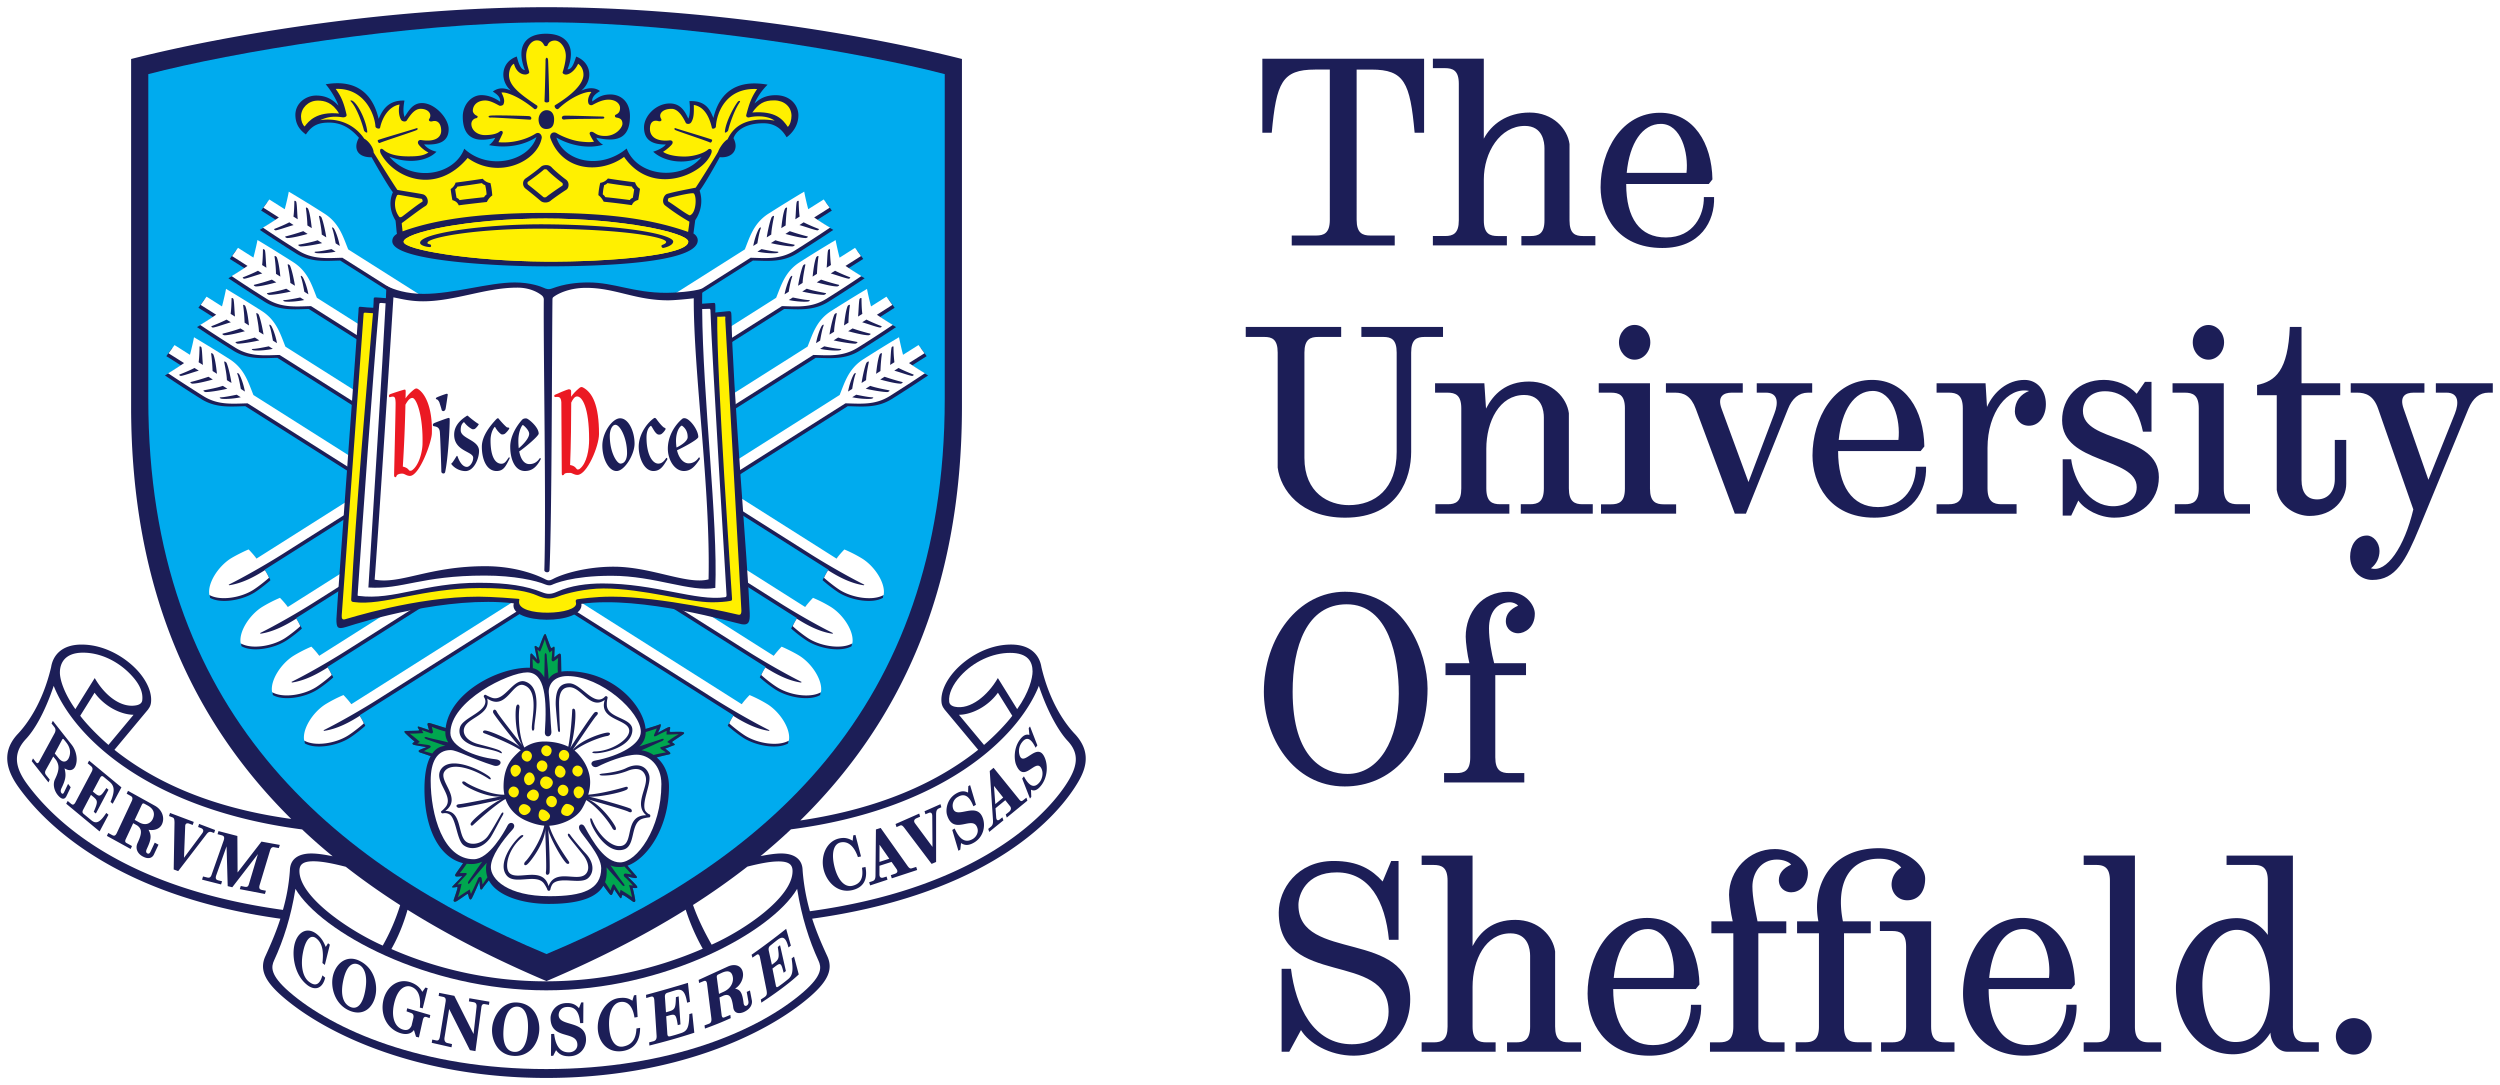 <svg xmlns="http://www.w3.org/2000/svg" xmlns:xlink="http://www.w3.org/1999/xlink" width="173.328" height="75.234" viewBox="0 0 173.328 75.234"><path fill="#1C1E57" d="M91.172 4.823h1.026V15.24c0 .927-.41 1.089-.948 1.089h-1.693v.688h7.141v-.688h-1.693c-.536 0-.948-.161-.948-1.09V4.824h1.026c2.286 0 2.682.906 2.995 4.38h.656v-5.13H87.52v5.13h.651c.32-3.474.714-4.38 3.001-4.38m13.302 11.541h-.63c-.552 0-.969-.156-.969-1.083v-2.844c0-1.875 1.125-3.708 2.844-3.708 1.245 0 1.36 1.125 1.36 1.557v4.995c0 .927-.412 1.083-.97 1.083h-.63v.65h5.13v-.65h-.849c-.552 0-.943-.156-.943-1.083V9.99c-.14-1.047-1.125-2.187-2.766-2.187-1.578 0-2.66.828-3.177 1.812V4.068h-3.53v.656h.827c.552 0 .97.156.97 1.083v9.474c0 .906-.397 1.083-.949 1.083h-.849v.65h5.13l.001-.65zm10.677-7.776c1.401 0 1.932 2.016 1.776 3.396h-4.146c.198-2.073 1.09-3.396 2.37-3.396m.1 8.604c2.64 0 3.65-1.854 3.588-3.531h-.708c.021 1.224-.693 2.802-2.625 2.802-1.813 0-2.76-1.323-2.76-3.708h5.724l.255-.318c-.042-2.505-1.302-4.62-3.635-4.62-2.66 0-4.12 2.625-4.12 5.172 0 1.875 1.124 4.203 4.28 4.203m-26.667 7.25v7.974c.198 1.536 1.578 3.474 4.677 3.474 3.73 0 4.578-2.802 4.578-4.562v-6.885c0-.927.396-1.083.927-1.083h1.281v-.693h-5.66v.693h1.52c.531 0 .927.156.927 1.083v6.885c0 2.568-1.5 3.693-3.318 3.693-1.38 0-3.078-.828-3.078-3.276v-7.302c0-.927.417-1.083.948-1.083h1.6v-.693h-6.616v.693h1.286c.533-.001.928.155.928 1.082m21.844 10.516h-.708c-.552 0-.948-.177-.948-1.1v-5.213c-.14-1.047-1.125-2.193-2.76-2.193-1.599 0-2.469.87-2.984 1.875l-.115-1.755h-3.417v.65h.85c.551 0 .968.162.968 1.09v5.547c0 .943-.396 1.099-.948 1.099h-.849v.656h5.13v-.656h-.63c-.552 0-.969-.156-.969-1.1v-2.744c0-1.896.911-3.73 2.625-3.73 1.245 0 1.365 1.12 1.365 1.558v4.917c0 .943-.417 1.099-.969 1.099h-.63v.656h4.99v-.656zm1.818-11.224c0 .667.495 1.203 1.083 1.203.594 0 1.09-.536 1.09-1.203 0-.672-.496-1.208-1.09-1.208-.588-.001-1.083.536-1.083 1.208m.411 4.578v5.563c0 .927-.41 1.089-.964 1.089H111v.65h5.208v-.65h-.849c-.552 0-.964-.161-.964-1.09v-7.301h-3.552v.65h.85c.553 0 .964.156.964 1.089m7.4-1.089h.771v-.651H115.5v.65h.63c.615 0 1.104.22 1.443 1.126l2.703 7.266h.771l2.917-7.266c.276-.708.75-1.125 1.385-1.125h.292v-.651h-3.844v.65h.63c.87 0 .87.73.594 1.444l-1.797 4.755-1.854-5.052c-.339-.891.135-1.146.687-1.146m9.787-.12c1.406 0 1.938 2.016 1.776 3.396h-4.14c.197-2.073 1.083-3.396 2.364-3.396m.1 8.787c2.645 0 3.65-1.86 3.593-3.531h-.708c.016 1.219-.693 2.797-2.625 2.797-1.818 0-2.766-1.5-2.766-3.885h5.724l.255-.318c-.036-2.505-1.302-4.615-3.63-4.615-2.667 0-4.125 2.703-4.125 5.25 0 1.875 1.125 4.302 4.281 4.302m9.87-.932h-1.047c-.552 0-.969-.177-.969-1.1v-2.806c0-2.464 1.401-4.26 2.885-3.948-.573.219-.99.693-.99 1.422 0 .458.34.99.97.99.728 0 1.181-.672 1.181-1.5 0-.97-.609-1.677-1.479-1.677-1.203 0-2.15.849-2.604 1.875l-.099-1.641h-3.396v.65h.85c.551 0 .968.162.968 1.09v5.547c0 .906-.417 1.099-.969 1.099h-.849v.656h5.547v-.657zm6.787.931c1.796 0 3.077-1.145 3.077-2.806 0-3.036-5.266-2.344-5.266-4.594 0-.672.49-1.365 1.536-1.365 1.266 0 2.23.91 2.625 2.802h.594v-3.453h-.453l-.573.828c-.552-.61-1.422-.964-2.27-.964-1.798 0-2.902 1.24-2.902 2.802 0 3.057 5.172 2.526 5.172 4.635 0 .89-.828 1.323-1.62 1.323-1.734 0-2.745-1.833-2.922-3.255h-.589v3.906h.59l.494-1.047c.433.632 1.48 1.189 2.506 1.189m4.875-.932h-.693v.656h5.214v-.656h-.849c-.552 0-.969-.156-.969-1.083v-7.302h-3.552v.65h.85c.551 0 .968.162.968 1.09v5.563c0 .925-.417 1.082-.969 1.082m1.641-10.021c.59 0 1.083-.536 1.083-1.203 0-.672-.495-1.203-1.083-1.203-.594 0-1.089.53-1.089 1.203 0 .666.495 1.203 1.09 1.203m4.734 9.036c.197 1.224 1.421 1.797 2.27 1.797 1.677 0 2.547-1.167 2.547-2.23V30.5h-.792v2.724c0 .792-.432 1.4-1.224 1.4-.708 0-1.083-.473-1.083-1.343V27.4h2.682v-.828h-2.682v-3.906h-.812c-.12 3.042-1.005 3.77-2.27 4.026v.708h1.364v6.573zm11.03-7.401v.65h.73c.87 0 .87.73.593 1.444l-1.839 4.599-1.714-4.917c-.318-.885.135-1.125.688-1.125h.75v-.651h-5.109v.65h.432c.615 0 1.146.199 1.464 1.105l2.443 6.99c-.609 2.583-1.854 4.437-2.938 4.083.396-.297.594-.75.594-1.203 0-.594-.438-1.068-.87-1.068-.792 0-1.167.75-1.167 1.464 0 .927.693 1.615 1.542 1.615 1.615 0 2.307-1.323 3.276-3.667l3.391-8.214c.297-.708.755-1.104 1.385-1.104h.297v-.651h-3.948zM93.37 41.896c2.922 0 3.61 3.708 3.61 6.198 0 3.234-1.38 5.563-3.553 5.563-1.635 0-3.807-1.047-3.807-5.703 0-3.12.97-6.058 3.75-6.058m-.14 12.63c3.16 0 5.744-2.49 5.744-6.786 0-2.432-1.557-6.714-5.724-6.714-3.255 0-5.625 3.198-5.625 6.948 0 3.078 1.995 6.552 5.604 6.552m11.172-11.468c0 .573.453.849.85.849.431 0 1.16-.375 1.16-1.36 0-.593-.65-1.52-1.854-1.52-1.833 0-2.938 1.443-2.938 3.12 0 .375.115 1.26.255 1.833h-1.656v.828h1.714v5.703c0 .927-.41 1.089-.964 1.089h-.849v.65h5.562v-.65h-1.047c-.552 0-.964-.161-.964-1.09v-5.702h2.13v-.828h-2.208c-.182-.672-.359-1.635-.359-2.406 0-1.104.536-1.818 1.464-1.818.156 0 .432.078.552.24-.55.233-.848.608-.848 1.062M90.021 62.75c0-.708.51-2.266 2.661-2.266 2.25 0 3.354 1.974 3.615 4.672h.667v-5.464h-.51l-.594 1.422c-.75-.828-1.698-1.422-3.396-1.422-2.542 0-3.807 1.974-3.807 3.573 0 5.286 7.615 2.583 7.615 6.885 0 1.422-1.062 2.25-2.542 2.25-2.687 0-3.906-2.625-4.224-5.23h-.65v5.746h.53l.813-1.5c.531.885 1.953 1.776 3.667 1.776 1.917 0 3.906-1.307 3.906-3.927 0-4.895-7.75-2.525-7.75-6.515m17.796 8.427v-5.208c-.135-1.047-1.125-2.193-2.76-2.193-1.578 0-2.448.828-2.964 1.818v-6.276h-3.53v.65h.827c.552 0 .97.157.97 1.09v10.12c0 .91-.397 1.089-.949 1.089h-.849v.65h5.13v-.65h-.63c-.552 0-.969-.161-.969-1.09v-2.76c0-1.874.906-3.707 2.625-3.707 1.245 0 1.365 1.12 1.365 1.557v4.91c0 .928-.417 1.09-.969 1.09h-.63v.65h5.13v-.65h-.849c-.552-.001-.948-.163-.948-1.09m6.432-6.765c1.401 0 1.937 2.01 1.776 3.39h-4.146c.198-2.073 1.09-3.39 2.37-3.39m.354 8.047c-1.812 0-2.76-1.5-2.76-3.885h5.724l.255-.318c-.042-2.505-1.302-4.615-3.63-4.615-2.667 0-4.125 2.703-4.125 5.25 0 1.875 1.125 4.302 4.281 4.302 2.646 0 3.651-1.854 3.594-3.531h-.708c.015 1.218-.693 2.797-2.63 2.797m8.723-11.443c0 .573.453.849.85.849.551 0 1.166-.437 1.166-1.365 0-.786-1.026-1.635-2.292-1.635-1.833 0-3.177 1.5-3.177 3.177 0 .375.12 1.26.255 1.833h-1.479v.828h1.521v6.474c0 .927-.41 1.089-.969 1.089h-.65v.65h5.171v-.65h-.849c-.552 0-.969-.161-.969-1.09v-6.473h1.938v-.828h-1.995c-.135-.672-.354-1.635-.354-2.406 0-.927.573-1.875 1.698-1.875.453 0 .865.177.984.354-.552.24-.849.615-.849 1.068m10.557 10.161v-7.302h-3.552v.672h.85c.551 0 .968.16.968 1.083v5.547c0 .927-.417 1.089-.969 1.089h-.77v.65h5.093v-.65h-.65c-.553 0-.97-.162-.97-1.09"/><path fill="#1C1E57" d="M130.276 59.537c.594 0 1.161.156 1.536.609a1.41 1.41 0 0 0-.667 1.167c0 .609.453 1.104 1.083 1.104.73 0 1.245-.531 1.245-1.5 0-1.047-1.5-2.11-3.198-2.11-3.432 0-4.677 2.683-4.203 5.069h-1.479v.828h1.516v6.474c0 .927-.41 1.083-.964 1.083h-.65v.656h5.265v-.656h-.943c-.557 0-.969-.156-.969-1.083v-6.474h1.854v-.828h-1.932c-.515-2.626.433-4.34 2.506-4.34m10.005 4.876c1.401 0 1.932 2.01 1.776 3.39h-4.146c.198-2.073 1.09-3.39 2.37-3.39m.354 8.047c-1.812 0-2.76-1.5-2.76-3.885h5.724l.255-.318c-.042-2.505-1.302-4.615-3.635-4.615-2.66 0-4.12 2.703-4.12 5.25 0 1.875 1.125 4.302 4.281 4.302 2.641 0 3.651-1.854 3.59-3.531h-.709c.02 1.218-.693 2.797-2.626 2.797m7.381-1.282v-11.86h-3.552v.652h.85c.551 0 .968.156.968 1.089v10.12c0 .927-.417 1.089-.969 1.089h-.849v.65h5.37v-.65h-.849c-.553-.001-.969-.178-.969-1.09m6.968 1.068c-1.266 0-2.292-1.224-2.292-3.99 0-2.068 1.026-3.786 2.391-3.786 1.714 0 2.286 2.229 2.286 4.104.001 2.307-.806 3.672-2.385 3.672m3.985-1.104V59.318h-4.599v.65h1.896c.552 0 .964.157.964 1.084v3.77c-.53-.75-1.318-1.166-2.146-1.166-2.865 0-4.224 3.005-4.224 4.818 0 2.526 1.578 4.62 3.964 4.62 1.286 0 2.13-.73 2.59-1.5.015.667.51 1.323 1.16 1.323h2.193v-.656h-.849c-.553 0-.949-.172-.949-1.12m4.224-.552c-.693 0-1.245.568-1.245 1.26 0 .693.552 1.266 1.245 1.266.688 0 1.24-.573 1.24-1.266a1.252 1.252 0 0 0-1.24-1.26M21.276 68.27c-.807-.645-1.03-1.864-.88-2.681.167-.917.854-1.396 1.573-.823.312.255.458.505.615.885l.161-.255.125.099-.349 1.406-.167-.135c.09-.771.011-1.36-.417-1.703-.4-.323-.766.078-.938 1.01-.167.88-.01 1.64.401 1.974.432.349.755.27.953-.422l.193.16c-.197.804-.749.908-1.27.486m3.589-1.396c-.41-.188-.854.047-1.078 1.156-.234 1.172.146 1.615.49 1.776.51.229.86-.214 1.026-1.042.213-1.046-.006-1.692-.438-1.89m-.683 3.172c-.969-.443-1.266-1.573-1.109-2.34.167-.822.88-1.535 1.807-1.114 1.115.516 1.297 1.714 1.156 2.406-.177.892-.88 1.496-1.854 1.048m5.418.473c-.126-.046-.235-.035-.287.204l-.27 1.203-.199-.047-.146-.47c-.177.256-.526.366-.995.199-.896-.318-1.333-1.266-1.13-2.234.193-.922.99-1.594 1.911-1.266.417.15.651.39.797.656l.214-.297.156.042-.344 1.4-.198-.051c.068-.667-.052-1.255-.615-1.453-.28-.1-.917-.026-1.182 1.229-.203.969.11 1.562.573 1.729.37.13.536-.026.646-.245l.125-.526c.052-.245-.042-.323-.167-.365l-.302-.11.042-.213 1.604.469-.047.214-.187-.067zm4.03-.9c-.135-.026-.24.005-.26.25l-.406 3.005-.385-.068-1.438-2.854-.323 1.99c-.03.234.068.344.203.37l.318.073-.036.224-1.37-.312.036-.224.266.057c.141.026.22-.015.266-.266l.396-2.427c.036-.24-.057-.307-.214-.333l-.27-.057.035-.214 1.052.208 1.333 2.646.208-1.875c.021-.245-.078-.307-.219-.333l-.312-.052.031-.22 1.391.24-.03.22-.272-.048zm2.261.172c-.458-.036-.89.365-.979 1.552-.099 1.255.354 1.557.74 1.583.562.042.875-.531.943-1.422.082-1.114-.225-1.677-.704-1.713m-.308 3.41c-1.078-.077-1.526-1.093-1.464-1.916.068-.88.724-1.86 1.75-1.781 1.23.094 1.573 1.224 1.516 1.964-.072.953-.729 1.818-1.802 1.734m3.927.026c-.516.02-.77-.161-.958-.422l-.198.39-.156.006.015-1.516.208-.005c.083.708.344 1.307 1.057 1.276.286-.011.547-.203.552-.51.011-1.042-1.875-.297-1.859-1.885.005-.328.292-.99 1.094-1.021.437-.015.682.135.875.354l.156-.396.151-.005-.01 1.432-.215.01c-.057-.744-.318-1.15-.906-1.124-.432.015-.578.328-.583.552-.005.854 1.911.323 1.896 1.719-.004.578-.41 1.12-1.119 1.145m3.651-.359c-1.068.156-1.66-.656-1.714-1.505-.063-.953.531-2.047 1.458-2.167.417-.052.667 0 .938.182l.11-.37.16-.031.094 1.53-.219.037c-.109-.75-.453-1.172-1.005-1.073-.52.094-.812.776-.75 1.745.057.917.427 1.432.964 1.339.568-.104.901-.47.927-1.25l.255-.047c.001.933-.42 1.49-1.218 1.61m3.115-4.042c-.115.036-.188.104-.177.297l.073 1.057.094-.026c.516-.146.578-.188.594-1.021l.193-.057.125 1.943-.188.052c-.125-.792-.167-.797-.708-.641l-.094.026.078 1.214c.015.198.1.198.208.172.224-.057.36-.094.677-.198.51-.146.62-.391.641-1.34l.203-.056.141 1.349c-1.135.37-1.99.604-3.115.89l-.015-.223.302-.078c.13-.042.23-.12.214-.375l-.16-2.48c-.022-.25-.126-.265-.256-.228l-.302.089-.015-.22a92.063 92.063 0 0 0 2.906-.832l.141 1.318-.198.057c-.146-.906-.422-.974-.844-.85-.21.062-.398.13-.518.16m3.787-1.389l-.245.115c-.104.047-.135.099-.12.219l.151 1.135.34-.156c.53-.24.66-.698.624-.97-.073-.552-.464-.468-.75-.343m-1.188 3.875l-.03-.22.317-.12c.12-.051.188-.15.156-.395l-.297-2.36c-.03-.24-.135-.24-.255-.186l-.297.12-.03-.214 2.025-.927c.526-.234.984-.042 1.047.458.047.354-.15.833-.547 1.073.375.083.495.276.59 1 .025.208.134.224.218.177.078-.047.135-.13.12-.271l-.12-.677.224-.1.135.704c.036.26-.099.578-.547.786-.354.156-.698.099-.75-.333-.099-.73-.25-.938-.65-.812l-.303.14.151 1.215c.026.198.104.203.203.16l.401-.166.026.224c-.558.26-1.199.515-1.787.724m5.63-6.917l.328 1.167-.167.125c-.208-.828-.464-.76-.807-.49-.182.14-.286.229-.443.354-.094.073-.146.16-.12.344l.22.995.108-.083c.375-.286.427-.365.302-1.151l.156-.125.406 1.792-.156.12c-.182-.73-.219-.72-.667-.375l-.109.083.23 1.146c.03.193.098.156.192.094a9.28 9.28 0 0 0 .62-.47c.344-.26.417-.572.286-1.473l.167-.125.328 1.234c-.667.635-1.724 1.385-2.594 1.958l-.036-.22.266-.171c.141-.11.177-.187.135-.448l-.458-2.286c-.042-.234-.146-.266-.25-.182l-.276.187-.057-.203a48.494 48.494 0 0 0 2.396-1.797M4.59 51.469l-.147-.182c-.068-.09-.099-.078-.15.02l-.496.933.24.292c.344.437.615.26.724.036.223-.47.015-.865-.172-1.1m-.599 3.636c-.229-.292-.349-.724-.172-1.09.297-.62.307-.942.073-1.317l-.198-.245-.526.948c-.078.16-.036.25.026.333l.255.323-.089.187-1.16-1.474.088-.187.193.245c.078.099.156.146.255-.062l1.057-1.943c.094-.203.052-.318-.03-.422l-.189-.24.09-.182 1.301 1.65c.344.433.453 1.095.25 1.517-.146.297-.443.318-.74.125.12.484.09.755-.208 1.37-.083.177-.062.276-.005.344.052.068.12.073.177-.047l.281-.59.182.235-.297.62c-.109.22-.318.277-.614-.098m.6.62l.103-.193.23.193c.098.083.197.109.311-.104l1.12-2.11c.11-.207.052-.311-.047-.395l-.229-.193.1-.187 2.24 1.854-.605 1.135-.15-.125c.358-.844.233-1.151-.09-1.417l-.39-.323c-.09-.073-.162-.083-.25.083l-.5.938.072.057c.391.328.448.349.87-.302l.146.12-.875 1.65-.146-.12c.312-.74.292-.775-.12-1.114l-.073-.062-.536 1.02c-.094.173-.042.246.042.313l.51.422c.318.266.578.214 1.047-.5l.151.125-.615 1.156-2.317-1.921zm5.66.13l-.229-.125c-.099-.052-.14-.031-.193.073l-.49 1.042.318.177c.49.27.812.015.932-.234.235-.506-.078-.787-.338-.933m-.37 3.516c-.323-.177-.526-.526-.344-.922.318-.672.318-.97-.026-1.22l-.276-.155-.51 1.094c-.089.177-.026.245.068.292l.36.198-.095.203-1.646-.906.094-.203.271.146c.115.062.22.078.323-.146l1.031-2.203c.104-.22.036-.307-.078-.37l-.27-.151.093-.198 1.87 1.036c.484.266.698.823.484 1.28-.15.324-.526.454-.932.386.214.396.198.65-.115 1.318-.089.193-.047.27.031.318.078.042.156.02.22-.115l.296-.63.26.14-.318.678c-.108.234-.374.364-.79.13m4.796-1.677c-.15-.052-.245-.011-.38.172l-1.943 2.53-.312-.114.057-3.245c-.005-.25-.03-.328-.15-.37l-.23-.09.068-.213 1.646.62-.073.214-.245-.094c-.12-.042-.28-.047-.276.208l-.083 2.16 1.271-1.707c.115-.161.073-.286-.094-.354l-.198-.073.068-.214 1.11.422-.069.208-.167-.06zm1.948 3.953l.068-.22.266.053c.198.036.255-.015.312-.224l.61-2.042-1.777 2.302-.318-.078-.078-2.76-.719 2.016c-.078.24.015.307.135.339l.271.068-.068.219-1.318-.333.068-.22.297.074c.125.03.234.015.307-.224l.833-2.365c.073-.24-.015-.307-.146-.34l-.286-.077.068-.214 1.307.339.015 2.53 1.656-2.14 1.271.229-.068.219-.297-.052c-.13-.031-.24-.011-.312.224l-.719 2.385c-.073.245.011.307.141.344l.292.057-.068.224-1.743-.333zm42.438.073c-1.005.219-1.74-.578-1.953-1.406-.24-.932.172-1.984 1.068-2.182.396-.083.63-.011.938.156l.042-.37.151-.031.385 1.49-.214.047c-.25-.734-.667-1.13-1.203-1.016-.5.109-.656.792-.41 1.734.233.89.697 1.385 1.213 1.276.542-.12.802-.49.682-1.255l.24-.057c.18.91-.174 1.447-.939 1.614m1.917-3.156l-.006 1.193.682-.22-.677-.973zm.848 2.333l-.068-.22.276-.093c.13-.042.26-.135.115-.344l-.339-.484-.839.27v.6c0 .203.11.27.281.214l.214-.068.063.219-1.203.396-.068-.22.22-.072c.155-.052.213-.146.218-.38l.031-3.208.328-.104L62.897 60c.14.203.213.24.343.193l.281-.09.068.215-1.76.578zm3.276-4.854c-.15.063-.198.172-.203.406v3.312l-.312.135-1.875-2.48c-.146-.192-.214-.228-.333-.171l-.224.099-.068-.214 1.641-.724.062.214-.245.109c-.12.052-.25.167-.099.365l1.203 1.625-.016-2.151c-.005-.208-.104-.276-.27-.198l-.204.083-.062-.208 1.104-.49.062.214-.16.074zm2.453 2.358c-.427.26-.698.204-.927.048l-.052.458-.13.078-.427-1.443.167-.1c.281.63.672 1.079 1.266.72.234-.141.401-.448.312-.74-.292-.99-1.656.583-2.109-.927-.094-.312-.042-1.073.62-1.47.365-.218.615-.186.84-.072l.015-.443.125-.078.406 1.365-.177.104c-.26-.677-.599-.938-1.083-.646a.691.691 0 0 0-.328.792c.245.812 1.698-.573 2.09.75.163.559-.024 1.25-.608 1.605m1.355-3.911l.094 1.26.547-.453-.64-.807zm.89 2.193l-.073-.214.23-.182c.098-.083.202-.23.062-.401l-.323-.406-.677.557.047.63c.015.214.115.255.255.14l.172-.14.073.208-.984.802-.068-.208.177-.146c.125-.104.167-.22.151-.47l-.224-3.4.266-.22 1.745 2.157c.13.172.193.182.297.099l.234-.187.068.208-1.428 1.173zm2.401-2.25c-.302.396-.52.417-.724.318l.021.495-.089.12-.542-1.385.12-.156c.307.583.677.932 1.1.39.166-.218.25-.588.14-.87-.37-.947-1.224 1.1-1.792-.353-.115-.302-.182-1.11.281-1.72.255-.338.458-.374.651-.317l-.047-.474.09-.115.51 1.313-.126.16c-.302-.63-.609-.811-.948-.364a.98.98 0 0 0-.146.922c.302.786 1.255-1.09 1.75.182.21.53.163 1.312-.249 1.854"/><path fill="#1C1E57" d="M37.875 68.037a26.758 26.758 0 0 1-10.74-2.24c.49-.865.85-1.771 1.12-2.72 3.042 1.902 6.292 3.522 9.635 4.944 3.35-1.427 6.604-3.052 9.651-4.953.302.943.693 1.844 1.182 2.708a27.323 27.323 0 0 1-10.848 2.26m36.635-17.16c-.604-.641-1.708-2.094-2.307-4.62-.125-.812-.724-1.568-2.104-1.568-1.66 0-3.104.943-3.9 1.823-.652.724-.99 1.516-.923 2.172a.859.859 0 0 0 .193.474l-.005.005 2.354 2.823c-3.667 2.917-8.182 4.286-12.333 4.9 6.74-6.62 11.208-15.707 11.208-28.702V4.089C59.656 2.302 48.37.499 37.891.499 27.407.5 16.121 2.303 9.09 4.09v24.094c0 12.922 4.422 21.984 11.1 28.594-4.12-.568-8.6-1.88-12.256-4.792l2.354-2.823-.005-.005a.859.859 0 0 0 .188-.474c.068-.656-.266-1.448-.917-2.172-.797-.88-2.245-1.823-3.9-1.823-1.38 0-1.985.755-2.11 1.568-.599 2.526-1.698 3.979-2.302 4.62-1.349 1.432-.573 2.865.125 3.812 1.99 2.714 6.984 7.464 18.073 9.005-.302.943-.672 1.786-1.036 2.589-.417.9-.078 1.714 1.172 2.802 3.1 2.693 9.526 5.65 18.302 5.65 8.771 0 15.203-2.957 18.297-5.65 1.25-1.09 1.594-1.901 1.177-2.802-.37-.802-.74-1.646-1.042-2.59 11.094-1.541 16.24-6.098 18.193-9.082.644-.99 1.352-2.302.008-3.735"/><path fill="#FFF" d="M21.73 59.714c-.746 0-.97.24-.97.672 0 1.849 3.59 4.208 5.776 5.172.505-.891.906-1.823 1.208-2.802a50.818 50.818 0 0 1-3.77-2.661c-.823-.21-1.615-.381-2.245-.381M6.557 48.026c-.27.443-.828 1.328-.995 1.599.411.547 1.203 1.375 1.958 2.02l1.74-2.088c-.875-.01-1.994-.557-2.703-1.531"/><path fill="#FFF" d="M6.568 47.01c.703 1.225 1.84 2.105 2.901 1.886.37-.078.391-.297.396-.37.052-.51-.156-1.047-.708-1.656-.906-1.005-2.177-1.62-3.4-1.62-1.24 0-1.605.703-1.605 1.38 0 .443.245 1.365 1.073 2.536a620.83 620.83 0 0 1 1.343-2.155"/><path fill="#FFF" d="M3.724 47.552c-.65 1.932-1.375 3.094-1.91 3.667-.845.896-.886 1.849.072 3.15 1.948 2.647 6.771 7.209 17.73 8.715.24-.85.405-1.682.483-2.73.011-.827.63-1.181 1.49-1.181.411 0 .917.078 1.474.193a40.442 40.442 0 0 1-2.115-1.86C10.5 56.147 5.182 51.23 3.724 47.553M49.34 65.495c2.181-.964 5.608-3.25 5.608-5.1 0-.431-.224-.671-.969-.671-.609 0-1.37.16-2.16.359a49.31 49.31 0 0 1-3.772 2.66c.338.96.786 1.86 1.292 2.752m17.145-15.937l1.74 2.089c.76-.646 1.547-1.474 1.958-2.021-.167-.271-.719-1.156-.995-1.6-.703.974-1.828 1.52-2.703 1.532"/><path fill="#FFF" d="M65.807 48.63c.005.073.031.292.396.37 1.062.219 2.276-.766 2.98-1.99 0 0 1.02 1.64 1.338 2.156.833-1.167 1.068-2.167 1.068-2.61 0-.676-.318-1.291-1.557-1.291-1.224 0-2.53.599-3.443 1.604-.547.61-.834 1.25-.782 1.76"/><path fill="#FFF" d="M74.01 51.354c-.536-.573-1.339-1.87-1.984-3.802-1.464 3.672-6.766 8.583-17.188 9.948a41.85 41.85 0 0 1-2.109 1.854c.536-.104 1.031-.182 1.427-.182.86 0 1.48.354 1.49 1.182.083 1.047.266 1.979.505 2.823 10.958-1.5 15.943-6.1 17.693-8.688.906-1.338 1.01-2.24.166-3.135"/><path fill="#FFF" d="M55.266 61.625c-1.755 2.979-9.12 7.036-17.39 7.036-8.277 0-15.636-4.057-17.392-7.036-.312 1.953-.833 3.557-1.479 4.958-.203.437-.307 1.005 1.042 2.177 3.021 2.63 9.203 5.359 17.828 5.359s14.807-2.714 17.828-5.344c1.344-1.167 1.245-1.734 1.042-2.172-.646-1.405-1.167-3.025-1.479-4.978"/><path fill="#00ABEE" d="M37.891 66.146c-14.906-6.23-27.609-16.85-27.609-38.474V5.14c5.677-1.49 18.031-3.59 27.61-3.59S59.818 3.65 65.5 5.14v22.53c0 21.626-12.703 32.246-27.609 38.475"/><path fill="#1C1E57" d="M21.276 68.27c-.807-.645-1.03-1.864-.88-2.681.167-.917.854-1.396 1.573-.823.312.255.458.505.615.885l.161-.255.125.099-.349 1.406-.167-.135c.09-.771.011-1.36-.417-1.703-.4-.323-.766.078-.938 1.01-.167.88-.01 1.64.401 1.974.432.349.755.27.953-.422l.193.16c-.197.804-.749.908-1.27.486m3.589-1.396c-.41-.188-.854.047-1.078 1.156-.234 1.172.146 1.615.49 1.776.51.229.86-.214 1.026-1.042.213-1.046-.006-1.692-.438-1.89m-.683 3.172c-.969-.443-1.266-1.573-1.109-2.34.167-.822.88-1.535 1.807-1.114 1.115.516 1.297 1.714 1.156 2.406-.177.892-.88 1.496-1.854 1.048m5.418.473c-.126-.046-.235-.035-.287.204l-.27 1.203-.199-.047-.146-.47c-.177.256-.526.366-.995.199-.896-.318-1.333-1.266-1.13-2.234.193-.922.99-1.594 1.911-1.266.417.15.651.39.797.656l.214-.297.156.042-.344 1.4-.198-.051c.068-.667-.052-1.255-.615-1.453-.28-.1-.917-.026-1.182 1.229-.203.969.11 1.562.573 1.729.37.13.536-.026.646-.245l.125-.526c.052-.245-.042-.323-.167-.365l-.302-.11.042-.213 1.604.469-.047.214-.187-.067zm4.03-.9c-.135-.026-.24.005-.26.25l-.406 3.005-.385-.068-1.438-2.854-.323 1.99c-.03.234.068.344.203.37l.318.073-.036.224-1.37-.312.036-.224.266.057c.141.026.22-.015.266-.266l.396-2.427c.036-.24-.057-.307-.214-.333l-.27-.057.035-.214 1.052.208 1.333 2.646.208-1.875c.021-.245-.078-.307-.219-.333l-.312-.052.031-.22 1.391.24-.03.22-.272-.048zm2.261.172c-.458-.036-.89.365-.979 1.552-.099 1.255.354 1.557.74 1.583.562.042.875-.531.943-1.422.082-1.114-.225-1.677-.704-1.713m-.308 3.41c-1.078-.077-1.526-1.093-1.464-1.916.068-.88.724-1.86 1.75-1.781 1.23.094 1.573 1.224 1.516 1.964-.072.953-.729 1.818-1.802 1.734m3.927.026c-.516.02-.77-.161-.958-.422l-.198.39-.156.006.015-1.516.208-.005c.083.708.344 1.307 1.057 1.276.286-.011.547-.203.552-.51.011-1.042-1.875-.297-1.859-1.885.005-.328.292-.99 1.094-1.021.437-.015.682.135.875.354l.156-.396.151-.005-.01 1.432-.215.01c-.057-.744-.318-1.15-.906-1.124-.432.015-.578.328-.583.552-.005.854 1.911.323 1.896 1.719-.004.578-.41 1.12-1.119 1.145m3.651-.359c-1.068.156-1.66-.656-1.714-1.505-.063-.953.531-2.047 1.458-2.167.417-.052.667 0 .938.182l.11-.37.16-.031.094 1.53-.219.037c-.109-.75-.453-1.172-1.005-1.073-.52.094-.812.776-.75 1.745.057.917.427 1.432.964 1.339.568-.104.901-.47.927-1.25l.255-.047c.001.933-.42 1.49-1.218 1.61m3.115-4.042c-.115.036-.188.104-.177.297l.073 1.057.094-.026c.516-.146.578-.188.594-1.021l.193-.057.125 1.943-.188.052c-.125-.792-.167-.797-.708-.641l-.094.026.078 1.214c.015.198.1.198.208.172.224-.057.36-.094.677-.198.51-.146.62-.391.641-1.34l.203-.056.141 1.349c-1.135.37-1.99.604-3.115.89l-.015-.223.302-.078c.13-.042.23-.12.214-.375l-.16-2.48c-.022-.25-.126-.265-.256-.228l-.302.089-.015-.22a92.063 92.063 0 0 0 2.906-.832l.141 1.318-.198.057c-.146-.906-.422-.974-.844-.85-.21.062-.398.13-.518.16m3.787-1.389l-.245.115c-.104.047-.135.099-.12.219l.151 1.135.34-.156c.53-.24.66-.698.624-.97-.073-.552-.464-.468-.75-.343m-1.188 3.875l-.03-.22.317-.12c.12-.051.188-.15.156-.395l-.297-2.36c-.03-.24-.135-.24-.255-.186l-.297.12-.03-.214 2.025-.927c.526-.234.984-.042 1.047.458.047.354-.15.833-.547 1.073.375.083.495.276.59 1 .025.208.134.224.218.177.078-.047.135-.13.12-.271l-.12-.677.224-.1.135.704c.036.26-.099.578-.547.786-.354.156-.698.099-.75-.333-.099-.73-.25-.938-.65-.812l-.303.14.151 1.215c.026.198.104.203.203.16l.401-.166.026.224c-.558.26-1.199.515-1.787.724m5.63-6.917l.328 1.167-.167.125c-.208-.828-.464-.76-.807-.49-.182.14-.286.229-.443.354-.094.073-.146.16-.12.344l.22.995.108-.083c.375-.286.427-.365.302-1.151l.156-.125.406 1.792-.156.12c-.182-.73-.219-.72-.667-.375l-.109.083.23 1.146c.03.193.098.156.192.094a9.28 9.28 0 0 0 .62-.47c.344-.26.417-.572.286-1.473l.167-.125.328 1.234c-.667.635-1.724 1.385-2.594 1.958l-.036-.22.266-.171c.141-.11.177-.187.135-.448l-.458-2.286c-.042-.234-.146-.266-.25-.182l-.276.187-.057-.203a48.494 48.494 0 0 0 2.396-1.797M4.59 51.469l-.147-.182c-.068-.09-.099-.078-.15.02l-.496.933.24.292c.344.437.615.26.724.036.223-.47.015-.865-.172-1.1m-.599 3.636c-.229-.292-.349-.724-.172-1.09.297-.62.307-.942.073-1.317l-.198-.245-.526.948c-.078.16-.036.25.026.333l.255.323-.089.187-1.16-1.474.088-.187.193.245c.078.099.156.146.255-.062l1.057-1.943c.094-.203.052-.318-.03-.422l-.189-.24.09-.182 1.301 1.65c.344.433.453 1.095.25 1.517-.146.297-.443.318-.74.125.12.484.09.755-.208 1.37-.083.177-.062.276-.005.344.052.068.12.073.177-.047l.281-.59.182.235-.297.62c-.109.22-.318.277-.614-.098m.6.62l.103-.193.23.193c.098.083.197.109.311-.104l1.12-2.11c.11-.207.052-.311-.047-.395l-.229-.193.1-.187 2.24 1.854-.605 1.135-.15-.125c.358-.844.233-1.151-.09-1.417l-.39-.323c-.09-.073-.162-.083-.25.083l-.5.938.072.057c.391.328.448.349.87-.302l.146.12-.875 1.65-.146-.12c.312-.74.292-.775-.12-1.114l-.073-.062-.536 1.02c-.094.173-.042.246.042.313l.51.422c.318.266.578.214 1.047-.5l.151.125-.615 1.156-2.317-1.921zm5.66.13l-.229-.125c-.099-.052-.14-.031-.193.073l-.49 1.042.318.177c.49.27.812.015.932-.234.235-.506-.078-.787-.338-.933m-.37 3.516c-.323-.177-.526-.526-.344-.922.318-.672.318-.97-.026-1.22l-.276-.155-.51 1.094c-.089.177-.026.245.068.292l.36.198-.095.203-1.646-.906.094-.203.271.146c.115.062.22.078.323-.146l1.031-2.203c.104-.22.036-.307-.078-.37l-.27-.151.093-.198 1.87 1.036c.484.266.698.823.484 1.28-.15.324-.526.454-.932.386.214.396.198.65-.115 1.318-.089.193-.047.27.031.318.078.042.156.02.22-.115l.296-.63.26.14-.318.678c-.108.234-.374.364-.79.13m4.796-1.677c-.15-.052-.245-.011-.38.172l-1.943 2.53-.312-.114.057-3.245c-.005-.25-.03-.328-.15-.37l-.23-.09.068-.213 1.646.62-.073.214-.245-.094c-.12-.042-.28-.047-.276.208l-.083 2.16 1.271-1.707c.115-.161.073-.286-.094-.354l-.198-.073.068-.214 1.11.422-.069.208-.167-.06zm1.948 3.953l.068-.22.266.053c.198.036.255-.015.312-.224l.61-2.042-1.777 2.302-.318-.078-.078-2.76-.719 2.016c-.078.24.015.307.135.339l.271.068-.068.219-1.318-.333.068-.22.297.074c.125.03.234.015.307-.224l.833-2.365c.073-.24-.015-.307-.146-.34l-.286-.077.068-.214 1.307.339.015 2.53 1.656-2.14 1.271.229-.068.219-.297-.052c-.13-.031-.24-.011-.312.224l-.719 2.385c-.073.245.011.307.141.344l.292.057-.068.224-1.743-.333zm42.438.073c-1.005.219-1.74-.578-1.953-1.406-.24-.932.172-1.984 1.068-2.182.396-.083.63-.011.938.156l.042-.37.151-.031.385 1.49-.214.047c-.25-.734-.667-1.13-1.203-1.016-.5.109-.656.792-.41 1.734.233.89.697 1.385 1.213 1.276.542-.12.802-.49.682-1.255l.24-.057c.18.91-.174 1.447-.939 1.614m1.917-3.156l-.006 1.193.682-.22-.677-.973zm.848 2.333l-.068-.22.276-.093c.13-.042.26-.135.115-.344l-.339-.484-.839.27v.6c0 .203.11.27.281.214l.214-.068.063.219-1.203.396-.068-.22.22-.072c.155-.052.213-.146.218-.38l.031-3.208.328-.104L62.897 60c.14.203.213.24.343.193l.281-.09.068.215-1.76.578zm3.276-4.854c-.15.063-.198.172-.203.406v3.312l-.312.135-1.875-2.48c-.146-.192-.214-.228-.333-.171l-.224.099-.068-.214 1.641-.724.062.214-.245.109c-.12.052-.25.167-.099.365l1.203 1.625-.016-2.151c-.005-.208-.104-.276-.27-.198l-.204.083-.062-.208 1.104-.49.062.214-.16.074zm2.453 2.358c-.427.26-.698.204-.927.048l-.052.458-.13.078-.427-1.443.167-.1c.281.63.672 1.079 1.266.72.234-.141.401-.448.312-.74-.292-.99-1.656.583-2.109-.927-.094-.312-.042-1.073.62-1.47.365-.218.615-.186.84-.072l.015-.443.125-.078.406 1.365-.177.104c-.26-.677-.599-.938-1.083-.646a.691.691 0 0 0-.328.792c.245.812 1.698-.573 2.09.75.163.559-.024 1.25-.608 1.605m1.355-3.911l.094 1.26.547-.453-.64-.807zm.89 2.193l-.073-.214.23-.182c.098-.083.202-.23.062-.401l-.323-.406-.677.557.047.63c.015.214.115.255.255.14l.172-.14.073.208-.984.802-.068-.208.177-.146c.125-.104.167-.22.151-.47l-.224-3.4.266-.22 1.745 2.157c.13.172.193.182.297.099l.234-.187.068.208-1.428 1.173zm2.401-2.25c-.302.396-.52.417-.724.318l.021.495-.089.12-.542-1.385.12-.156c.307.583.677.932 1.1.39.166-.218.25-.588.14-.87-.37-.947-1.224 1.1-1.792-.353-.115-.302-.182-1.11.281-1.72.255-.338.458-.374.651-.317l-.047-.474.09-.115.51 1.313-.126.16c-.302-.63-.609-.811-.948-.364a.98.98 0 0 0-.146.922c.302.786 1.255-1.09 1.75.182.21.53.163 1.312-.249 1.854M18.104 14.599l.417-.573 37.922 24.016c.417.26.896.578 1.38.91l.188-.26c.182-.186.328-.343.427-.431.188.068.87.396 1.245.63.88.562 1.677 1.755 1.531 2.557-.734.427-2.214.177-3.094-.38a9.681 9.681 0 0 1-1.089-.844c.047-.12.271-.516.396-.73l-33.844-21.43c-1 .02-2.026.146-3.052-.49a102.389 102.389 0 0 1-2.52-1.635c.166-.1.697-.411 1.114-.693l-1.02-.646z"/><path fill="#FFF" d="M18.26 14.4l1.073.678c-.417.286-.932.604-1.104.703a85.795 85.795 0 0 0 2.453 1.594c1.026.64 2.057.516 3.057.495L56.15 38.39c1.094.694 2.703 1.62 3.776 2.147l-.036.042c-.917-.135-1.77-.594-2.479-1.042-.13.214-.229.4-.28.52.14.136.713.605 1.088.845.885.557 2.312.77 3.047.349.146-.802-.599-1.964-1.484-2.521a9.26 9.26 0 0 0-1.24-.635 7.036 7.036 0 0 0-.552.63L24.141 17.292c-.354-.875-.615-1.812-1.63-2.47a86.604 86.604 0 0 0-2.49-1.535c-.03.187-.15.75-.28 1.219l-1.069-.677-.412.572z"/><path fill="#1C1E57" d="M20.344 15.016c.052-.344.063-.917.063-1.052 0-.094.125-.015.135.036.057.24.057.797.1 1.203l-.298-.187zm.969.614a12.02 12.02 0 0 0-.104-1.188c-.015-.115.135-.015.156.042.146.344.224 1.115.25 1.333l-.302-.187zm1.958 1.24c-.057-.35-.15-.797-.219-.974-.089-.23.073-.104.12-.015.172.312.323.823.385 1.172l-.286-.183zm-.964-.61c-.01-.358-.125-.942-.188-1.24-.026-.12.141-.01.167.048.146.333.307 1.167.333 1.39l-.312-.197zm-2.25-.848c-.323.177-.885.4-1.02.453-.09.03.035.115.088.104.255-.042.812-.25 1.23-.365l-.298-.192zm.969.614c-.359.125-.88.28-1.208.359-.125.026.036.12.1.12.39-.005 1.181-.224 1.41-.286l-.302-.193zm1.958 1.244c-.37.079-.844.168-1.042.173-.266.01-.078.104.026.109.375.03.938-.026 1.302-.104l-.286-.177zm-.963-.613c-.359.125-.979.245-1.297.302-.12.026.047.125.11.125.384.005 1.27-.167 1.5-.23l-.313-.197zm-6.089 1.296l.411-.573L54.27 41.396c.417.266.896.583 1.375.91l.193-.26c.177-.181.328-.338.427-.431.188.073.865.396 1.245.635.88.557 1.677 1.75 1.531 2.552-.734.427-2.214.182-3.094-.38a8.653 8.653 0 0 1-1.094-.844c.052-.115.276-.51.401-.724L21.406 21.422c-.995.02-2.026.146-3.052-.495a97.393 97.393 0 0 1-2.52-1.635c.171-.094.697-.406 1.12-.693l-1.022-.646z"/><path fill="#FFF" d="M16.09 17.755l1.072.682c-.422.286-.932.604-1.104.703a81.112 81.112 0 0 0 2.448 1.589c1.031.64 2.057.516 3.057.495l32.411 20.52c1.094.699 2.708 1.626 3.776 2.147l-.03.047c-.918-.135-1.772-.6-2.48-1.047-.13.214-.229.4-.28.52.134.142.713.61 1.088.85.88.557 2.307.77 3.047.344.146-.802-.604-1.964-1.484-2.521a8.978 8.978 0 0 0-1.245-.635 9.1 9.1 0 0 0-.552.63L21.97 20.646c-.354-.875-.615-1.812-1.63-2.464-.39-.25-1.672-1.057-2.49-1.542-.03.187-.156.75-.28 1.219l-1.069-.677-.41.573z"/><path fill="#1C1E57" d="M18.172 18.375c.047-.35.057-.922.057-1.057 0-.094.125-.011.141.036.052.24.057.797.1 1.208l-.298-.187zm.963.61c-.005-.36-.052-.87-.099-1.182-.015-.12.13-.015.156.036.141.344.224 1.12.245 1.339l-.302-.193zm1.965 1.244c-.064-.354-.152-.802-.22-.974-.089-.234.073-.104.12-.021.172.318.323.828.38 1.172l-.28-.177zm-.97-.614c-.01-.354-.125-.943-.182-1.24-.026-.115.141-.005.161.047.151.339.312 1.172.34 1.39l-.319-.197zm-2.245-.845c-.323.173-.885.397-1.02.449-.095.036.03.115.088.104.255-.042.807-.245 1.23-.365l-.298-.187zm.965.616c-.355.125-.876.276-1.209.354-.12.03.036.12.1.12.395 0 1.187-.224 1.416-.281l-.308-.193zm1.963 1.239c-.37.078-.844.167-1.042.177-.266.01-.078.104.026.109.375.03.932-.031 1.297-.11l-.28-.176zm-.969-.609c-.354.125-.974.24-1.292.302-.125.02.047.12.11.125.384.005 1.27-.172 1.5-.23l-.318-.197zm-6.089 1.323l.411-.573 37.927 24.016c.417.266.891.583 1.375.91l.193-.26c.177-.181.323-.338.427-.431.188.073.865.396 1.245.635.88.557 1.677 1.75 1.531 2.552-.734.427-2.214.182-3.099-.38a8.538 8.538 0 0 1-1.089-.844c.052-.115.276-.51.401-.724L19.23 24.808c-.995.02-2.026.146-3.052-.495a89.431 89.431 0 0 1-2.52-1.635c.171-.094.697-.406 1.12-.693l-1.022-.646z"/><path fill="#FFF" d="M13.912 21.14l1.073.678c-.422.292-.932.609-1.109.708a91.288 91.288 0 0 0 2.453 1.589c1.031.64 2.057.516 3.057.495l32.411 20.52c1.094.694 2.708 1.62 3.776 2.147l-.03.047c-.923-.135-1.772-.6-2.48-1.047a4.976 4.976 0 0 0-.286.52c.141.142.714.61 1.094.845.88.562 2.307.776 3.047.349.141-.802-.604-1.964-1.484-2.521-.38-.24-1.057-.562-1.245-.635a9.1 9.1 0 0 0-.552.63l-33.85-21.433c-.35-.875-.616-1.812-1.626-2.464a105.714 105.714 0 0 0-2.49-1.542c-.03.187-.156.75-.28 1.219l-1.069-.677-.41.573z"/><path fill="#1C1E57" d="M15.99 21.76c.052-.348.063-.921.063-1.056 0-.094.125-.015.135.036.057.24.062.797.104 1.208l-.302-.187zm.968.61c-.01-.36-.052-.87-.099-1.182-.015-.12.13-.015.151.036.146.344.23 1.115.25 1.339l-.302-.193zm1.964 1.245c-.063-.354-.15-.802-.219-.974-.089-.234.073-.104.12-.021.172.318.323.828.38 1.172l-.28-.177zM17.953 23c-.01-.36-.125-.943-.182-1.24-.026-.115.135-.005.161.047.151.333.307 1.172.34 1.39l-.32-.197zm-2.245-.843c-.323.172-.885.396-1.02.448-.095.036.03.115.088.104.255-.036.807-.245 1.23-.365l-.298-.187zm.964.613a13.17 13.17 0 0 1-1.208.355c-.12.03.036.12.1.12.395 0 1.187-.224 1.416-.281l-.308-.193zm1.963 1.24c-.37.079-.844.168-1.047.178-.26.01-.073.099.031.109.375.03.932-.031 1.297-.11l-.28-.176zm-.968-.61c-.354.126-.974.24-1.292.303-.125.02.047.125.104.125.391 0 1.276-.172 1.5-.23l-.312-.197zm-6.136 1.293l.411-.573L49.87 48.136c.417.266.896.583 1.375.91l.193-.26c.182-.181.328-.338.427-.431.188.068.865.396 1.245.635.88.557 1.677 1.75 1.531 2.552-.734.427-2.214.177-3.094-.38a9.254 9.254 0 0 1-1.094-.844c.052-.115.276-.51.401-.724L17.01 28.162c-1 .02-2.026.146-3.057-.495a98.521 98.521 0 0 1-2.516-1.635c.172-.1.693-.406 1.115-.693l-1.02-.646z"/><path fill="#FFF" d="M11.688 24.495l1.073.677c-.417.286-.932.609-1.104.708.781.526 2.057 1.344 2.453 1.589 1.026.64 2.057.516 3.057.495l32.406 20.52c1.1.694 2.714 1.62 3.776 2.147l-.03.042c-.918-.135-1.772-.594-2.48-1.042-.13.214-.229.4-.28.52.134.142.713.605 1.088.845.885.557 2.312.776 3.047.349.146-.802-.604-1.964-1.484-2.521a9.26 9.26 0 0 0-1.24-.635 7.036 7.036 0 0 0-.552.63L17.57 27.387c-.354-.875-.615-1.813-1.63-2.47a86.604 86.604 0 0 0-2.49-1.535c-.03.187-.156.75-.28 1.219l-1.069-.677-.412.57z"/><path fill="#1C1E57" d="M13.771 25.115c.052-.35.063-.922.063-1.057 0-.094.12-.015.135.036.052.24.057.797.1 1.208l-.298-.187zm.969.609a13.81 13.81 0 0 0-.099-1.188c-.02-.115.13-.011.151.042.146.344.224 1.115.25 1.339l-.302-.193zm1.958 1.24c-.062-.35-.15-.797-.219-.974-.089-.23.073-.104.12-.015.172.318.323.828.38 1.172l-.28-.183zm-.968-.61c-.006-.36-.126-.943-.183-1.24-.026-.115.141-.005.161.047.151.333.312 1.172.34 1.39l-.319-.197zm-2.246-.844c-.323.173-.885.397-1.02.449-.09.03.03.115.088.104.255-.042.812-.25 1.23-.365l-.298-.187zm.969.61c-.359.125-.88.28-1.208.359-.125.03.036.12.094.12.396-.005 1.188-.224 1.417-.286l-.303-.193zm1.958 1.245c-.37.078-.844.167-1.042.177-.266.005-.078.099.026.109.375.03.937-.031 1.297-.11l-.28-.176zm-.963-.615c-.359.13-.979.245-1.297.307-.125.02.047.125.11.125.384 0 1.27-.172 1.5-.234l-.313-.198zm42.224-12.151l-.41-.573-37.923 24.016c-.417.26-.896.578-1.38.91l-.193-.26c-.177-.186-.323-.343-.422-.431-.193.068-.87.396-1.245.63-.885.562-1.682 1.755-1.536 2.557.74.427 2.22.177 3.1-.38.374-.24.952-.708 1.088-.844-.052-.12-.27-.516-.396-.73L52.2 18.064c1 .02 2.026.146 3.052-.49.396-.245 1.745-1.11 2.521-1.635a21.352 21.352 0 0 1-1.115-.693l1.015-.646z"/><path fill="#FFF" d="M57.11 13.828l-1.074.677a17.75 17.75 0 0 1-.28-1.22 106.2 106.2 0 0 0-2.49 1.537c-1.01.656-1.277 1.594-1.626 2.469L17.791 38.723a7.7 7.7 0 0 0-.552-.63c-.188.068-.865.396-1.245.63-.88.562-1.625 1.724-1.479 2.526.734.422 2.161.208 3.042-.35.38-.24.953-.707 1.094-.843a4.17 4.17 0 0 0-.286-.526c-.708.448-1.557.91-2.479 1.047l-.03-.042c1.067-.526 2.681-1.453 3.775-2.146l32.411-20.52c1 .022 2.026.147 3.057-.494a91.007 91.007 0 0 0 2.453-1.594 17.91 17.91 0 0 1-1.104-.703l1.073-.677-.412-.573z"/><path fill="#1C1E57" d="M55.438 15.016a9.188 9.188 0 0 1-.063-1.052c0-.094-.125-.015-.135.036-.057.24-.057.797-.099 1.203l.297-.187zm-.968.614c.01-.36.051-.87.098-1.188.016-.115-.13-.015-.15.042-.147.344-.225 1.115-.25 1.333l.301-.187zm-1.96 1.24c.057-.35.146-.797.214-.974.09-.23-.073-.104-.115-.015-.177.312-.323.823-.385 1.172l.286-.183zm.964-.61c.011-.358.125-.942.188-1.24.021-.12-.14-.01-.167.048-.146.333-.307 1.167-.333 1.39l.312-.197zm2.246-.848c.327.177.884.4 1.025.453.09.03-.036.115-.089.104-.26-.042-.812-.25-1.229-.365l.292-.192zm-.965.614c.36.125.88.28 1.208.359.125.026-.036.12-.099.12-.396-.005-1.182-.224-1.41-.286l.301-.193zm-1.958 1.244c.365.079.844.168 1.042.173.26.01.073.104-.026.109-.38.03-.938-.026-1.302-.104l.286-.177zm.963-.613c.36.125.98.245 1.292.302.125.026-.042.125-.104.125-.39.005-1.27-.167-1.5-.23l.312-.197zm6.09 1.296l-.412-.573-37.927 24.016c-.417.266-.896.583-1.38.91l-.188-.26c-.177-.181-.328-.338-.427-.431a10.56 10.56 0 0 0-1.245.635c-.88.557-1.677 1.75-1.53 2.552.733.427 2.213.182 3.093-.38.38-.234.953-.703 1.094-.844-.052-.115-.276-.51-.4-.724L54.37 21.422c1 .02 2.026.146 3.057-.495.391-.245 1.74-1.104 2.521-1.635a15.917 15.917 0 0 1-1.12-.693l1.02-.646z"/><path fill="#FFF" d="M59.281 17.183l-1.073.682a22.338 22.338 0 0 1-.276-1.22 88.034 88.034 0 0 0-2.49 1.537c-1.016.65-1.276 1.589-1.63 2.464L19.963 42.078a7.76 7.76 0 0 0-.552-.63 9.506 9.506 0 0 0-1.24.635c-.88.557-1.63 1.719-1.484 2.52.734.428 2.161.215 3.047-.343.375-.24.953-.708 1.09-.85a4.754 4.754 0 0 0-.282-.52c-.708.448-1.562.906-2.479 1.047l-.03-.047c1.067-.526 2.676-1.448 3.775-2.146l32.406-20.521c1 .02 2.031.146 3.062-.495a85.773 85.773 0 0 0 2.448-1.59 28.758 28.758 0 0 1-1.104-.702l1.073-.682-.412-.571z"/><path fill="#1C1E57" d="M57.61 18.375a9.323 9.323 0 0 1-.064-1.057c0-.094-.12-.011-.135.036-.057.24-.057.797-.099 1.208l.297-.187zm-.969.61c.011-.36.057-.87.104-1.182.016-.12-.135-.015-.156.036-.146.344-.224 1.12-.25 1.339l.302-.193zm-1.959 1.244c.057-.354.151-.802.22-.974.088-.234-.074-.104-.12-.021-.173.318-.324.828-.386 1.172l.286-.177zm.964-.614c.011-.354.13-.943.188-1.24.026-.115-.14-.005-.16.047-.152.339-.313 1.172-.34 1.39l.312-.197zm2.25-.845c.323.173.885.397 1.021.449.09.036-.036.115-.089.104-.255-.042-.812-.245-1.229-.365l.297-.187zm-.969.616c.36.125.88.276 1.208.354.125.03-.036.12-.099.12-.39 0-1.182-.224-1.41-.281l.301-.193zm-1.957 1.239c.37.078.843.167 1.041.177.266.01.078.104-.026.109-.375.03-.938-.031-1.297-.11l.281-.176zm.962-.609c.36.125.98.24 1.297.302.125.02-.047.12-.109.125-.385.005-1.27-.172-1.5-.23l.312-.197zm6.094 1.323l-.41-.573-37.928 24.016c-.417.266-.896.583-1.375.91l-.193-.26c-.177-.181-.328-.338-.427-.431a10.56 10.56 0 0 0-1.245.635c-.88.557-1.677 1.75-1.53 2.552.733.427 2.213.182 3.093-.38.38-.234.953-.703 1.094-.844-.052-.115-.276-.51-.4-.724l33.848-21.432c.995.02 2.026.146 3.052-.495.391-.245 1.74-1.104 2.521-1.635a17.186 17.186 0 0 1-1.12-.693l1.02-.646z"/><path fill="#FFF" d="M61.458 20.568l-1.068.677a18.493 18.493 0 0 1-.28-1.214 95.952 95.952 0 0 0-2.49 1.536c-1.017.65-1.277 1.589-1.63 2.464L22.14 45.463a6.898 6.898 0 0 0-.552-.63 9.506 9.506 0 0 0-1.24.635c-.88.557-1.63 1.719-1.484 2.52.74.428 2.161.215 3.047-.343.375-.24.953-.708 1.09-.85a4.754 4.754 0 0 0-.282-.52c-.708.448-1.562.91-2.479 1.047l-.03-.047c1.067-.521 2.681-1.453 3.775-2.146l32.406-20.52c1.005.022 2.031.147 3.062-.494a79.183 79.183 0 0 0 2.448-1.59 28.758 28.758 0 0 1-1.104-.702l1.073-.682-.412-.573z"/><path fill="#1C1E57" d="M59.787 21.76c-.052-.348-.057-.921-.057-1.056 0-.094-.125-.015-.14.036-.053.24-.058.797-.1 1.208l.297-.187zm-.964.61c.005-.36.052-.87.1-1.182.014-.12-.136-.015-.157.036-.146.344-.224 1.115-.25 1.339l.307-.193zm-1.963 1.245c.061-.354.15-.802.218-.974.09-.234-.073-.104-.12-.021-.172.318-.323.828-.38 1.172l.281-.177zm.968-.615c.005-.36.125-.943.182-1.24.026-.115-.14-.005-.16.047-.152.333-.313 1.172-.34 1.39l.318-.197zm2.245-.843c.323.172.885.396 1.021.448.09.036-.03.115-.089.104-.255-.036-.807-.245-1.229-.365l.297-.187zm-.963.613c.353.126.874.277 1.202.355.125.03-.036.12-.094.12-.396 0-1.188-.224-1.417-.281l.308-.193zm-1.964 1.24c.37.079.844.168 1.042.178.266.01.078.099-.026.109-.375.03-.938-.031-1.302-.11l.286-.176zm.964-.61c.358.126.978.24 1.296.303.125.02-.047.125-.109.125-.385 0-1.27-.172-1.5-.23l.312-.197zm6.135 1.293l-.41-.573-37.923 24.016c-.417.266-.896.583-1.38.91l-.188-.26c-.182-.181-.328-.338-.432-.431a9.902 9.902 0 0 0-1.24.635c-.88.557-1.677 1.75-1.536 2.552.74.427 2.22.177 3.1-.38.374-.24.952-.703 1.088-.844-.047-.115-.27-.51-.396-.724l33.844-21.432c1 .02 2.026.146 3.052-.495a89.431 89.431 0 0 0 2.521-1.635 18.355 18.355 0 0 1-1.115-.693l1.015-.646z"/><path fill="#FFF" d="M63.682 23.922l-1.073.677a21.417 21.417 0 0 1-.28-1.22 93.939 93.939 0 0 0-2.485 1.537c-1.016.656-1.276 1.594-1.63 2.469L24.365 48.818a7.76 7.76 0 0 0-.552-.63 9.506 9.506 0 0 0-1.24.635c-.885.557-1.63 1.719-1.484 2.52.734.428 2.161.209 3.042-.348.38-.24.953-.703 1.094-.844a4.181 4.181 0 0 0-.286-.521c-.703.448-1.557.91-2.474 1.042l-.036-.042c1.068-.526 2.682-1.453 3.776-2.146l32.411-20.521c1 .02 2.031.146 3.057-.495a102.5 102.5 0 0 0 2.453-1.59 21.637 21.637 0 0 1-1.104-.707l1.073-.677-.413-.572z"/><path fill="#1C1E57" d="M62.01 25.115a9.274 9.274 0 0 1-.062-1.057c0-.094-.125-.015-.135.036-.057.24-.062.797-.099 1.208l.296-.187zm-.968.609c.011-.36.052-.87.1-1.188.015-.115-.13-.011-.152.042-.146.344-.224 1.115-.25 1.339l.302-.193zm-1.959 1.24c.057-.35.146-.797.214-.974.094-.23-.073-.104-.115-.015-.177.318-.323.828-.385 1.172l.286-.183zm.964-.61c.011-.36.125-.943.188-1.24.021-.115-.14-.005-.167.047-.146.333-.307 1.172-.333 1.39l.312-.197zm2.25-.844c.323.173.885.397 1.016.449.094.03-.03.115-.083.104-.26-.042-.812-.25-1.229-.365l.296-.187zm-.969.61c.36.125.88.28 1.208.359.125.03-.036.12-.099.12-.39-.005-1.182-.224-1.41-.286l.301-.193zm-1.963 1.245c.37.078.85.167 1.047.177.26.005.078.099-.026.109-.375.03-.938-.031-1.302-.11l.281-.176zm.968-.615c.36.13.98.245 1.292.307.13.02-.042.125-.104.125-.385 0-1.27-.172-1.5-.234l.312-.198z"/><path fill="#00A64F" d="M38.917 46.677c-.01-.281-.01-1.115-.026-1.24-.015-.125-.083-.141-.156-.1-.068.043-.182.142-.307.24 0-.155.021-.473.021-.588 0-.177-.026-.193-.15-.09-.063.053-.116.012-.136-.056-.042-.115-.255-.672-.302-.802-.042-.125-.099-.104-.167.03-.068.142-.234.579-.276.704-.052.16-.078.156-.177.073-.146-.115-.182-.063-.172.03.026.183.13.616.161.855-.073-.125-.229-.276-.312-.365-.089-.104-.15-.063-.15.083-.006.156-.032.688-.032 1.057l1.156.807 1.025-.638zm-8.891 5.802c-.344-.115-.755-.26-.89-.302-.13-.047-.152-.141-.027-.193l.443-.182c-.234-.047-.646-.11-.823-.156-.182-.042-.156-.125-.042-.182.057-.036.062-.052-.02-.115a9.422 9.422 0 0 1-.553-.5c-.104-.104-.109-.167.026-.172.13 0 .667-.011.807-.021.125-.011.141-.015.073-.115-.089-.13-.073-.193.021-.161.11.03.557.182.703.229-.052-.151-.083-.281-.104-.36-.015-.082.015-.145.146-.12.125.027.911.287 1.188.36l.318 1.24-1.266.75zm2.136 7.281c-.15.235-.516.73-.578.84-.063.109-.015.16.068.172a2.39 2.39 0 0 0 .396-.036c-.094.13-.625.65-.693.74-.068.094.22.042.307.02.068-.014.057 0 .042.126-.026.125-.203.63-.245.755-.036.13.047.182.177.115.141-.073.583-.385.693-.464.104-.078.115-.078.172.167.026.12.11.25.208.094.094-.156.422-.911.542-1.203-.015.146.026.359.036.479.011.135.104.146.177.02.068-.12.427-.541.641-.832l-.266-1.245-1.677.253zm9.458 1.37c.177.219.568.766.651.859.09.094.151.062.182-.011.031-.078.073-.172.12-.328.09.125.312.448.375.536.078.109.125.13.156-.015.031-.141.042-.141.156-.083.11.057.495.328.6.406.108.078.207.042.181-.104a8.413 8.413 0 0 0-.15-.73c-.043-.13-.032-.108.093-.093.266.02.224-.078.104-.214-.115-.141-.417-.422-.578-.6.13.058.344.1.464.116.193.026.24-.031.115-.172-.099-.11-.49-.547-.703-.844l-1.557-.22-.209 1.497zm3.578-8.515c.266-.1 1-.276 1.167-.307.115-.021.156-.083.047-.177-.063-.052-.167-.141-.297-.23.146-.046.505-.202.615-.233.11-.036.021-.11-.057-.156-.089-.052-.089-.068-.01-.125.103-.073.603-.406.713-.484.104-.083.063-.13-.083-.156-.156-.021-.604 0-.74 0s-.146-.011-.115-.13c.052-.198.036-.25-.13-.182-.172.073-.5.27-.714.37.094-.104.156-.286.193-.406.068-.198.021-.208-.109-.151-.13.057-.688.224-1.036.333L43.927 52l1.271.615z"/><path fill="#1C1E57" d="M46.26 51.443l.234.15a9.897 9.897 0 0 1-.589.183c-.188.036-.135.099-.047.177.078.068.188.109.307.214a9.048 9.048 0 0 0-.849.177 2.133 2.133 0 0 0-.844-.328c.641-.271 1.255-.573 1.391-.62.188-.073.23-.245-.042-.141-.203.073-.854.28-1.505.5.302-.266.448-.6.453-1 .24-.073.63-.198.771-.255-.036.083-.094.245-.146.349-.094.187-.083.286.214.115.115-.068.615-.297.615-.297l-.015.255c.115.02.521-.015.85-.015-.167.083-.615.359-.798.536m-2.458 9.188c-.089-.011-.276-.047-.396-.063-.177-.031-.229.146-.047.276.11.078.526.552.526.552l-.28-.031c.056.12.15.516.213.849-.13-.13-.573-.391-.792-.526l-.052.245c-.068-.09-.28-.443-.339-.536-.052-.104-.135-.104-.167-.026-.03.073-.094.214-.14.37a9.653 9.653 0 0 0-.38-.578c.124-.35.13-.714.103-1.031.35.41.958 1.068 1.052 1.193.12.156.297.15.12-.083-.13-.167-.594-.812-.896-1.24.224.094.411.109.651.109.1 0 .208-.011.312-.036.153.165.413.436.512.556m-5.765-13.547c-.03-.536-.13-1.453-.13-1.61 0-.197-.146-.296-.146-.004 0 .208-.01.974-.026 1.495-.229-.385-.479-.573-.792-.641a16.27 16.27 0 0 0-.026-.661c.068.063.198.198.286.286.125.125.271.015.198-.198-.042-.13-.14-.714-.14-.714l.176.15c.057-.098.24-.567.34-.874.03.182.213.703.327.927l.182-.151c0 .115-.026.505-.042.615-.015.115.083.177.151.135.073-.042.161-.11.302-.224a6.15 6.15 0 0 0-.02 1c-.333.099-.52.276-.64.469m-4.579 14.239c-.015-.083-.042-.276-.062-.396-.026-.177-.208-.172-.276.042-.042.13-.469 1.01-.469 1.01l-.089-.312c-.203.14-.589.375-.828.552.083-.161.224-.698.266-.943l-.286.052c.068-.09.526-.583.604-.667.078-.083.031-.146-.073-.135-.078.005-.198.005-.37.005.068-.073.292-.36.484-.646.11.015.214.02.328.02.182 0 .458-.03.75-.166-.344.479-.849 1.208-.932 1.328-.115.156-.057.328.115.089.13-.182.755-.906 1.125-1.34a1.81 1.81 0 0 0 .052 1.006c-.12.173-.27.392-.339.5m-3.875-10.066c.182.073.823.286 1.297.458-.37.015-.672.193-.91.526-.199-.057-.454-.13-.579-.161.073-.047.255-.146.365-.203.156-.083.167-.187-.135-.234-.13-.015-.688-.1-.688-.1l.172-.103c-.073-.083-.443-.391-.703-.578.182.01.698-.015.953-.036l-.109-.203c.11.036.49.16.594.214.104.047.193-.026.177-.11-.02-.077-.042-.176-.078-.332.11.047.562.234.943.318 0 .03-.005.063-.005.094 0 .245.068.458.203.667-.516-.135-1.302-.292-1.438-.344-.184-.076-.33.023-.059.127m17.71-.511c-.157-.021-.605 0-.74 0-.13 0-.147-.011-.116-.13.052-.198.042-.25-.13-.182-.172.073-.495.27-.714.37.094-.104.156-.286.193-.406.068-.198.021-.208-.109-.151-.104.047-.562.182-.917.292-.16-1.62-2.234-4.005-5.432-4.005-.156 0-.292.01-.41.03-.012-.348-.016-1.015-.027-1.124-.015-.125-.083-.141-.156-.1-.068.043-.182.142-.307.24 0-.155.021-.473.021-.588 0-.177-.026-.193-.15-.09-.063.053-.116.012-.136-.056-.042-.115-.255-.672-.302-.802-.042-.125-.099-.104-.167.03-.068.142-.234.579-.276.704-.052.156-.078.156-.177.073-.146-.115-.182-.063-.172.03.026.183.135.616.161.855-.073-.125-.229-.276-.312-.37-.089-.1-.15-.052-.15.089-.006.125-.022.51-.027.844-.03 0-.057-.005-.089-.005-2.193 0-5.469 1.76-5.755 4.177-.318-.094-.995-.312-1.109-.34-.125-.025-.16.037-.146.12.021.079.052.209.104.36-.146-.047-.594-.198-.703-.23-.094-.03-.109.032-.02.162.067.099.051.104-.074.115-.14.01-.677.02-.807.02-.135.006-.13.069-.026.173.11.109.443.422.552.5.09.062.078.078.015.115-.109.057-.135.14.042.187.182.042.594.104.828.15-.14.058-.328.13-.443.183-.125.052-.104.146.026.193.104.03.422.14.72.245-.277.5-.428 1.26-.428 2.28 0 2.808 1.068 4.767 2.682 5.142-.203.292-.479.672-.526.755-.063.109-.015.16.068.172a2.39 2.39 0 0 0 .396-.036c-.094.13-.625.65-.693.74-.068.094.22.042.307.02.073-.014.057 0 .042.126-.026.12-.203.63-.245.755-.036.13.047.182.177.115.141-.073.583-.391.693-.464.104-.078.12-.078.172.167.026.12.11.25.208.094.094-.161.422-.911.542-1.203-.015.146.026.359.036.479.011.13.104.146.177.02.047-.082.24-.317.427-.551.568 1.083 2.333 1.635 4.167 1.635 2.396 0 3.385-.578 3.776-1.26.177.24.38.52.438.583.083.094.151.068.182-.011.036-.078.073-.172.12-.328.09.125.312.448.375.536.078.109.125.13.156-.015.031-.141.042-.141.156-.083.11.057.495.328.6.406.108.078.207.042.181-.104a8.413 8.413 0 0 0-.15-.73c-.043-.13-.032-.103.093-.093.271.02.23-.078.11-.214-.12-.141-.423-.422-.584-.6.13.058.344.1.47.116.187.026.233-.031.108-.172-.078-.09-.365-.406-.583-.682 1.36-.474 2.875-2.641 2.875-5.474 0-.943-.365-1.615-.849-2.031.318-.09.714-.177.833-.203.115-.021.156-.083.047-.177-.063-.052-.167-.141-.297-.23.146-.046.505-.202.615-.233.11-.036.015-.11-.057-.156-.094-.052-.094-.068-.01-.13.103-.068.603-.401.713-.48.102-.085.061-.137-.084-.16"/><path fill="#FFF" d="M40.182 57.53c.161.37 1.5 1.746 1.5 2.662 0 1.49-1.286 1.943-3.583 1.943-2.932 0-4.068-1.188-4.068-2.016 0-.75.802-1.833 1.516-2.62.312-.35-.156-.656-.359-.26-.224.438-1.276 2.333-2.344 2.333-2.135 0-2.984-3.09-2.984-5.453 0-1.292.432-2.115 1.38-2.115.453 0 1.48.604 3.005 1.078.438.135.724-.375.1-.443-1.423-.161-3.12-.86-3.12-1.818 0-2.23 4.041-4.203 5.327-4.203 1.25 0 1.375 1.88 1.224 4.135-.03.41.47.406.453-.021-.057-.557-.104-2.016-.177-2.646-.063-.562.297-1.214 1.292-1.214 2.34 0 5.083 2.5 5.083 3.859 0 .865-1.432 1.672-3.182 2.005-.474.089-.167.604.22.406.556-.292 1.843-.818 2.681-.818.792 0 1.708.677 1.708 2.036 0 3.115-1.714 5.432-2.865 5.432-1.036 0-1.854-1.375-2.458-2.48-.16-.286-.51-.145-.349.219"/><path fill="#1C1E57" d="M38.677 50.573c-.015-.198-.15-1.48-.15-1.797 0-.953.27-1.401.942-1.401.677 0 1.385 1.125 2.057 1.125a.558.558 0 0 0 .411-.198c.073-.083.22-.015.182.104a1.7 1.7 0 0 0-.047.453c0 .964 1.771.87 1.771 1.74 0 1.167-1.917 1.63-2.557 1.625-.359-.005-.203-.125-.057-.125 1.104-.005 2.396-.802 2.396-1.432 0-.833-2.15-.698-1.698-2.141-.984.724-1.615-.88-2.432-.88-.458 0-.734.28-.734 1.115 0 .292.042 1.516.063 1.807.015.292-.136.203-.147.005m-4.036 1.604c-.349-.182-1.417-.344-1.719-.443-1.062-.344-1.146-.922-1.026-1.318.188-.6 1.531-.97 1.73-1.615a.52.52 0 0 0-.064-.458c-.068-.094.042-.22.135-.156.073.047.307.16.438.198.865.27 1.453-1.401 2.281-1.13 1.26.417.61 2.646.63 3.208.005.219-.156.286-.172.047-.042-.547.552-2.661-.568-3.01-.792-.25-1.214 1.833-2.53.927.285 1.13-1.366 1.318-1.59 2.042-.14.437.193.87.85 1.083.28.094 1.452.354 1.666.52.111.084.168.225-.06.105m.198 4.375c-.142.229-.668 1.286-.855 1.547-.557.76-1.354.859-1.839.505-.474-.344-.51-1.802-.958-2.125a.582.582 0 0 0-.464-.09c-.115.027-.203-.103-.099-.171.083-.057.26-.24.328-.35.464-.775-.953-1.765-.354-2.567.646-.865 2.562-.015 3.286.51.188.135.198.307-.01.177-1.069-.698-2.569-1.172-3.048-.516-.49.672 1.266 1.849.047 2.75 1.172-.005.84 1.693 1.453 2.14.344.25 1.016.168 1.438-.317.198-.22.854-1.396.974-1.6.115-.205.24-.122.1.107m4.703 1.344c.125.193.828 1.03 1.052 1.26.62.656.594 1.344.193 1.714-.5.469-1.844-.094-2.41.354-.116.089-.194.312-.209.4-.026.188-.188.157-.219.058-.026-.104-.172-.344-.229-.422-.53-.734-2.01.115-2.578-.547-.682-.802.354-2.25.906-2.734.161-.146.333-.083.167.057-.969.812-1.245 2.005-.932 2.443.49.672 2.35-.516 2.75.958.453-1.22 1.896-.333 2.505-.776.344-.25.323-.792-.057-1.318-.172-.234-.964-1.188-1.068-1.354-.106-.166 0-.28.13-.093m2.254-4.266c.536-.052 1.224-.182 1.594-.365.844-.422 1.448-.141 1.62.484.151.568-.49 1.755-.307 2.38.036.14.23.302.318.328.094.026.09.208-.015.214-.12.01-.323.042-.469.094-.859.292-.448 1.859-1.27 2.125-1.162.38-2.178-1.375-2.319-1.911-.083-.328.052-.286.11-.141.463 1.156 1.447 2 2.093 1.792.792-.255.141-2.094 1.651-2.11-.896-.75.188-1.99-.047-2.707-.156-.48-.589-.641-1.28-.354a4.699 4.699 0 0 1-1.683.312c-.25-.005-.35-.104.004-.141"/><path fill="#1C1E57" d="M43.73 56.078c-.136-.104-2.37-.74-2.933-.854.516.083 2.208-.24 2.646-.474.125-.062.12-.245-.068-.193-.297.089-1.682.479-2.594.536a2.92 2.92 0 0 0 .135-.86c0-.728-.333-1.421-.865-1.994a2.038 2.038 0 0 0-.219-.203c.766-.583 1.964-.97 2.25-1.005.24-.031.292-.25.052-.24-.292.005-1.776.453-2.4 1.172-.006 0-.006 0-.012-.005.385-.552 1.438-2.146 1.63-2.34.224-.213.011-.322-.13-.223-.13.094-1.323 1.865-1.677 2.453 0 0-.005 0-.005-.005.224-.552.417-2.12.333-2.59-.02-.134-.198-.186-.203.006-.01.292-.094 1.63-.27 2.51-.465-.23-1.043-.36-1.662-.36-.562 0-1.005.162-1.385.418-.438-.906-.4-2.417-.344-2.734.047-.24-.14-.354-.214-.125-.089.297-.115 2.01.464 2.776-.276-.37-1.682-2.13-1.812-2.396-.135-.276-.307-.104-.255.057.047.16 1.484 1.99 1.87 2.41-.37-.37-1.927-1.103-2.417-1.171-.14-.021-.245.13-.062.198.318.115 1.833.703 2.521 1.172a5.359 5.359 0 0 0-.536.52c-.448.506-.656 1.183-.656 2.006 0 .193.021.38.057.557-1.01.026-2.41-.656-2.672-.854-.193-.146-.349-.031-.177.13.23.214 1.745 1 2.693.828-.453.078-2.63.53-2.953.552-.312.02-.234.224-.063.255.161.026 2.443-.443 2.995-.6-.5.168-1.849 1.23-2.135 1.642-.078.115.015.276.151.14.25-.233 1.526-1.405 2.24-1.796.208.615.656 1.146 1.375 1.479.36.16.823.328 1.312.37-.214 1.068-1.068 2.25-1.292 2.469-.182.167-.094.37.1.224.244-.187 1.275-1.557 1.26-2.516 0 .458.103 2.708.051 3-.052.312.188.27.24.109.057-.161-.026-2.484-.094-3.057.083.52.911 2.03 1.266 2.375.104.099.276.036.167-.125-.344-.505-1.104-1.594-1.349-2.474.771-.036 1.84-.448 2.276-1.198.1-.172.198-.365.286-.578.854.516 1.661 1.65 1.797 1.927.104.219.323.198.245-.031-.104-.286-1.089-1.693-2.005-1.974.438.14 2.61.74 2.875.875.275.148.306-.092.171-.191"/><path fill="#FFF000" d="M37.833 53.834c.292 0 .495.245.495.41 0 .25-.234.454-.443.454-.208 0-.438-.203-.438-.438s.2-.426.386-.426m-1.135-.282c.26 0 .375.297.375.448 0 .224-.224.437-.41.437-.189 0-.329-.208-.329-.427 0-.208.197-.458.364-.458m.272 1.188c.26 0 .39.219.39.37 0 .224-.156.41-.344.41s-.484-.134-.484-.353c0-.208.27-.427.437-.427m1.251.443c.26 0 .39.219.39.37 0 .224-.156.41-.344.41s-.396-.181-.396-.395c0-.208.177-.385.35-.385m.796-.776a.39.39 0 0 1 .391.375c0 .219-.156.406-.344.406-.188 0-.396-.182-.396-.396 0-.208.177-.385.35-.385m-.251-1.329c.26 0 .443.276.443.427 0 .224-.156.41-.344.41s-.396-.181-.396-.395c0-.207.13-.442.297-.442m1.255 0c.25 0 .38.214.38.359 0 .219-.15.4-.333.4-.182 0-.385-.176-.385-.384 0-.203.176-.375.338-.375m-.938-1.083c.255 0 .38.214.38.359 0 .219-.15.396-.333.396-.177 0-.385-.172-.385-.385 0-.198.177-.37.338-.37m1.027 2.531c.25 0 .374.214.374.359 0 .219-.193.464-.375.464-.177 0-.339-.24-.339-.448.001-.203.173-.375.34-.375m-.829 1.209c.25 0 .521.177.521.323 0 .219-.28.516-.464.516-.177 0-.432-.1-.432-.297 0-.204.21-.542.375-.542m-1.698.385c.255 0 .552.302.552.448 0 .219-.224.365-.406.365-.182 0-.385-.177-.385-.385 0-.204.078-.428.24-.428m-1.277-.37c.25 0 .484.208.484.354 0 .219-.255.406-.437.406s-.385-.177-.385-.385c0-.203.177-.375.338-.375m-.713-1.218c.255 0 .38.214.38.359 0 .219-.15.396-.333.396-.182 0-.385-.177-.385-.385 0-.2.176-.371.338-.37m.14-1.506c.255 0 .38.214.38.359 0 .219-.224.464-.406.464-.177 0-.312-.245-.312-.448s.177-.375.338-.375m2.131-1.349c.25 0 .38.214.38.359 0 .219-.15.396-.333.396-.182 0-.385-.177-.385-.385 0-.198.176-.37.338-.37m-1.36.37c.25 0 .375.214.375.354 0 .219-.15.4-.328.4-.182 0-.385-.176-.385-.384 0-.203.172-.37.338-.37m1.058.677c.26 0 .391.219.391.37 0 .224-.156.41-.344.41-.188 0-.396-.181-.396-.395 0-.208.182-.385.35-.385"/><path fill="#1C1E57" d="M37.86 2.339c1.49 0 2.103.974 1.483 2.469.281 0 .406-.286.604-.885 1.057.406 1.22 1.63.35 2.365.535-.25.99-.214 1.301.026-.432.26-.568.484-.536.719.328-.224.61-.484 1.26-.484.667 0 1.354.443 1.354 1.505 0 1.646-1.02 1.792-2.328 1.495 0 .068.23.365.464.484-1.057.318-2.344.026-3.234-.495.505 1.63 2.995 2.297 4.87.76.755 1.974 3.818 2.26 5.187.594-1.286.589-2.687.255-3.349-.375.245-.073.688-.25.875-.5-1.042.015-1.51-.385-1.51-1.188 0-.786.828-1.656 1.786-1.656.698 0 1.031.474 1.281 1.052.13-.24.135-.776.078-1.214 1.224-.052 1.453.703 1.667 1.167.37-1.583 1.427-2.724 3.755-2.307a4.278 4.278 0 0 0-.906 1.302c.286-.25.672-.573 1.464-.573 1.036 0 1.583.714 1.578 1.406-.01.75-.469 1.26-.818 1.51-.495-.854-1.146-.97-1.609-.97-1.339 0-1.922.584-2.073 1.037.411.776-.089 1.4-.953 1.312-.15.28-1.083 1.948-1.396 2.323.208.615.156 1.365-.302 2.042-.02.135-.109.797-.125.932.125.063.297.245.297.469 0 1.323-4.708 1.807-10.578 1.807-3.036 0-10.599-.344-10.599-1.74 0-.245.13-.391.323-.516-.03-.094-.078-.85-.104-.932-.417-.677-.432-1.391-.177-1.953-.312-.37-1.323-2.141-1.474-2.422-1.104.01-1.245-.734-.88-1.35C24.406 9 23.771 8.5 22.823 8.5c-.672 0-1.156.135-1.615.823-.318-.24-.719-.6-.729-1.344-.005-.84.74-1.354 1.438-1.354.714 0 1.161.286 1.552.703-.15-.443-.568-1.125-.89-1.484 2.275-.391 3.306.818 3.671 2.396.214-.458.568-1.318 1.792-1.266-.083.437-.104.823.005 1.135.297-.443.573-.964 1.214-.964.88 0 1.844 1.052 1.844 1.807 0 .792-.552 1.135-1.703 1.057.182.25.484.422.86.51-.636.66-1.939.859-3.272.339 1.562 1.828 4.5 1.318 5.198-.547 1.656 1.542 4.464.89 5.005-.807-.984.65-2.234.766-3.286.557.198-.141.37-.37.422-.505-1.427.385-2.245-.042-2.245-1.47 0-.832.6-1.49 1.292-1.49.438 0 .901.168 1.297.459.026-.23-.078-.443-.505-.703.312-.245.714-.318 1.255-.068-.78-.667-.729-1.97.406-2.365.141.552.292.906.562.943-.615-1.58-.026-2.523 1.468-2.523"/><path fill="#FFF000" d="M23.505 7.87c-.448-.771-1.026-.901-1.479-.896-.656.005-1.156.516-1.156 1.109 0 .312.115.573.25.687.281-.37.818-1.051 2.385-.9m31.115.927c.161-.141.255-.484.255-.766 0-.62-.495-1.068-1.193-1.073-.714-.005-1.089.234-1.52.839 1.63-.114 2.098.474 2.458 1m-16.839 9.339c4.422.03 9.938-.437 9.938-1.38 0-.615-4.547-1.604-9.896-1.604-5.427 0-9.839.984-9.839 1.609 0 .557 4.662 1.333 9.797 1.375"/><path fill="#FFF000" d="M37.781 18.136c4.422.03 9.938-.437 9.938-1.38 0-.615-4.547-1.604-9.896-1.604-5.427 0-9.839.984-9.839 1.609 0 .557 4.662 1.333 9.797 1.375"/><path fill="#FFF000" d="M25.906 10.578c.193.312 1.48 2.365 1.646 2.589.552.104 1.464.234 1.755.302.35.073.495.64.177.823-.302.172-1.443 1.047-1.63 1.177.005.15.047.443.057.573 2.573-.943 5.948-1.281 9.938-1.281 4.84 0 7.682.552 9.86 1.318.025-.234.062-.396.088-.708a14.507 14.507 0 0 1-1.688-1.13c-.27-.224-.099-.73.151-.802.526-.151 1.312-.297 1.97-.427.061-.063 1.301-2.031 1.561-2.5.073-.22.385-.714.656-.854.5-1.11 1.615-1.552 3.26-1.297-.568-.396-1.438-.307-1.76-.224-.068.02-.219 0-.214-.146.203-.766.344-1.22.76-1.818-2.099-.11-2.797 1.568-2.859 2.604-.005.12-.255.214-.28.078-.147-.646-.47-1.448-1.25-1.578.004.49.02.865-.168 1.182-.109.193-.354.14-.39.057-.282-.59-.605-.97-.985-.97-.625 0-.932.355-.724.694.078.13-.052.203-.198.156-.312-.09-.578.047-.578.536 0 .599.531.89 1.354.802.203-.021.271.115.182.255-.089.135-.406.406-.625.536.182.146.688.328 1.484.328.693 0 1.375-.25 1.635-.484.12-.104.328-.026.224.255-.542 1.495-4.115 3.042-6.047.255-1.635 1.193-4.25 1.016-5.104-1.286-.099-.266.151-.536.448-.35.214.136.906.47 1.583.563.26.03.698.083.99.015a2.63 2.63 0 0 1-.292-.505c-.057-.156.094-.24.271-.13.188.115.333.24.792.24.771 0 1.198-.6 1.198-.84 0-.327-.188-.4-.422-.436-.109-.015-.13-.156-.052-.193.245-.11.307-.25.307-.474 0-.281-.276-.573-.802-.573-.432 0-.828.219-1.109.365a.206.206 0 0 1-.266-.083c-.068-.161-.073-.437.188-.812-.339-.073-1.385.307-2.276 1.156-.14.135-.354-.172-.234-.245 1.188-.724 1.964-1.48 1.964-2.11 0-.364-.167-.62-.37-.76-.214.475-.599.75-.849.75-.109 0-.25-.077-.224-.171.052-.146.22-.734.22-1.12 0-.594-.392-1.068-.76-1.068-.272 0-.444.14-.5.312-.043.109-.204.099-.25 0-.12-.234-.272-.323-.5-.323-.402 0-.74.495-.74 1.068 0 .516.213 1.047.213 1.14 0 .095-.16.157-.276.157-.406 0-.688-.36-.78-.745-.22.094-.345.479-.345.78 0 .704.635 1.246 1.932 2.11.115.078-.047.354-.198.229-.969-.802-1.922-1.193-2.26-1.12.25.484.203.66.135.823-.042.073-.208.115-.286.078-.276-.146-.64-.354-.969-.354-.547 0-.865.323-.865.724 0 .068.078.26.302.344.063.02.026.146-.052.156a.404.404 0 0 0-.349.406c0 .41.385.77.953.77.458-.004.807-.088.99-.233.161-.135.281-.011.214.14a14.1 14.1 0 0 1-.28.584c.817.078 1.817-.115 2.572-.59.276-.171.464.13.427.308-.318 1.65-3.026 2.896-5.135 1.375-2.135 2.552-5.026 1.474-6.016-.292-.104-.193-.068-.49.198-.26.344.302.943.443 1.698.443.641 0 1.052-.036 1.401-.271-.307-.141-.604-.432-.688-.568-.094-.141-.015-.323.188-.292 1.11.167 1.391-.292 1.385-.651-.005-.49-.245-.75-.609-.651-.198.052-.286-.068-.224-.156.23-.333-.057-.708-.589-.708-.38 0-.656.328-.964.807-.078.12-.328.073-.396-.047-.135-.234-.203-.62-.104-1.057-.714.12-1.188.849-1.349 1.604-.03.13-.318.042-.323-.083-.052-.86-.786-2.687-2.755-2.604.406.557.573 1 .755 1.802.011.15-.193.177-.266.167-.443-.062-.943-.1-1.562.198 1.016-.167 2.271.135 3.052 1.286.236.11.642.569.652.96"/><path fill="#1C1E57" d="M37.505 11.563c-.224.203-.77.609-1.062.807a.413.413 0 0 0-.177.328.448.448 0 0 0 .167.375c.24.187.74.589 1.047.854.193.167.531.135.688-.005.156-.135.87-.63 1.068-.75.115-.068.177-.187.182-.34a.442.442 0 0 0-.177-.38c-.193-.134-.812-.645-.99-.848a.486.486 0 0 0-.354-.156c-.074-.005-.262 0-.392.115m-6.14 2.312a9.693 9.693 0 0 1-.12-.771.782.782 0 0 0 .34-.443 69.17 69.17 0 0 0 1.884-.266.822.822 0 0 0 .531.297c.068.219.12.687.13.859-.177.12-.307.307-.375.453-1.047.115-1.76.203-1.948.234-.083-.191-.208-.295-.442-.363M25.464 9.14c-.057-.676-.578-1.848-1-2.134-.089-.062-.224-.062-.135.03.401.418.781 1.506.901 1.99.02.105.244.24.234.115M37.34 8.28c0-.338.24-.64.556-.64.35 0 .521.28.521.625 0 .557-.245.677-.552.677-.36 0-.526-.327-.526-.661m-3.365-.261c.286-.046 2.495.012 2.708.032.208.026.188.255.057.245-.307-.015-2.484-.161-2.703-.146-.203.016-.208-.11-.062-.13m4.099-1.001c-.005.105-.333.126-.323-.025.021-.276.078-2.667.073-2.797-.005-.25.161-.26.177-.015.016.26.09 2.687.073 2.838m1.01 1.005c.146-.031 2.438.057 2.698.052.141 0 .161.14.015.15-.307.016-2.375.006-2.656.058-.208.037-.26-.213-.057-.26m-10.171.979c-.099.073-2.422.818-2.563.9-.109.064-.193-.155-.146-.192.078-.052 2.573-.781 2.656-.818.08-.041.146.037.053.11m21.343.135c.052-.676.635-1.754.901-2.088.068-.083.208-.073.135.03-.359.517-.688 1.459-.802 1.944-.025.105-.244.24-.234.115m-3.453-.136c.104.073 2.276.786 2.411.87.11.063.193-.156.146-.193-.083-.052-2.422-.75-2.5-.786-.083-.042-.15.036-.057.109M44.25 13.86c.036-.182.104-.62.12-.771a.757.757 0 0 1-.339-.448 50.424 50.424 0 0 1-1.885-.266.82.82 0 0 1-.53.302 4.577 4.577 0 0 0-.13.854c.171.12.301.312.37.453a51.41 51.41 0 0 1 1.952.24c.077-.192.208-.297.442-.364m-6.427 1.692c5.84.047 8.854.755 8.85 1.193-.006.292-.6.432-.678.443-.12.02-.193-.167-.078-.208.156-.057.266-.12.266-.203 0-.323-2.792-.88-8.365-.922-4.703-.036-8.177.609-8.182.979 0 .073.057.073.193.115.083.02.078.182-.01.182-.287-.005-.694-.125-.694-.297.01-.698 4.713-1.313 8.698-1.282"/><path fill="#FFF000" d="M37.703 11.76c.031-.03.177-.041.224.012.203.234.86.77 1.052.906.052.036.047.172.011.193-.198.125-.932.625-1.115.786-.026.026-.156.047-.208 0a33.42 33.42 0 0 0-1.057-.86c-.047-.041-.057-.16-.005-.197.301-.21.86-.62 1.098-.84m-10.015 3.282c.031.026.104.03.198-.031.406-.302 1.042-.818 1.391-1.021.047-.021.015-.208-.068-.214-.109-.005-1.073-.187-1.542-.266-.083-.011-.146.01-.156.073-.204.4-.167 1.032.177 1.459m20.442-1.599c-.02-.047-.094-.052-.208-.042-.542.062-1.427.297-1.542.328-.073.015-.104.219-.036.245.375.224 1.062.755 1.427.938.052.026.09.015.115-.011.354-.187.432-1.146.244-1.458m-16.474.276a.344.344 0 0 1 .203.156c.391-.062 1.271-.156 1.703-.203a.492.492 0 0 1 .172-.187 3.243 3.243 0 0 0-.099-.656.36.36 0 0 1-.219-.135 53.6 53.6 0 0 1-1.708.245.367.367 0 0 1-.15.182c.015.129.062.42.098.598m12.214 0a.337.337 0 0 0-.203.15 66.31 66.31 0 0 0-1.703-.202.492.492 0 0 0-.172-.187 3.14 3.14 0 0 1 .1-.651.4.4 0 0 0 .218-.135 42.16 42.16 0 0 0 1.708.24.307.307 0 0 0 .151.182 10.37 10.37 0 0 1-.099.603"/><path fill="#1C1E57" d="M51.98 42.526c-.105-3.104-1.209-15.984-1.267-20.63-.005-.333-.052-.344-.312-.312-.146.02-.422.047-.807.083 0 0 .016-.401 0-.531-.02-.13-.02-.146-.188-.13-.13.015-.4.03-.729.052 0-.354.005-.708.011-1.047-.656.208-1.906.292-2.479.292-2.312 0-3.609-.72-5.417-.72-.802 0-1.656.095-2.516.418-.255.094-.417.03-.594-.052-.177-.078-.896-.365-1.995-.365-1.786 0-4.24.792-6.328.792-1.146 0-2.083-.297-2.568-.562-.01.245-.02.536-.036.859-.27-.021-.583-.052-.688-.052-.156 0-.16 0-.16.187 0 .156-.016.302-.027.53-.14 0-.677-.041-.818-.061-.177-.026-.208-.011-.208.302 0 .229-1.53 20.896-1.53 21.339 0 .573.051.75.681.547 1.198-.38 7.01-2.172 11.615-1.635-.396 1.5 4.901 1.52 4.688.036 4.198-.59 10.667 1.344 11.13 1.417.458.07.562-.147.541-.757"/><path fill="#FFF000" d="M37.23 41.282c-.605-.255-1.548-.51-3.98-.51-3.958 0-6.714 1.25-8.719.969-.125-.015-.188-.036-.182-.182.318-6.193 1.094-15.01 1.51-19.844-.13 0-.458-.036-.53-.036s-.12 0-.12.083c0 .089-1.506 20.682-1.517 20.9-.015.22.042.319.214.277.172-.031 4.885-1.573 9.281-1.573.875 0 2.641.135 2.75.15.11.012.063.074.052.157-.167 1.146 4.188.964 3.943.109-.02-.083-.047-.208.1-.234.145-.021 1.155-.182 2.374-.182 3.443 0 8.583 1.198 8.776 1.25.198.047.22-.125.22-.281 0-.156-1.12-20.083-1.12-20.203 0-.125.046-.198-.064-.187-.109.015-.38.015-.49.015-.062 3.734 1.026 19.437 1.026 19.557 0 .125-.036.125-.135.146-.286.057-.75.094-1.255.094-1.719 0-4.75-.958-7.53-.958-1.25 0-2.61.344-3.142.557-.562.217-.89.17-1.463-.074"/><path fill="#FFF" d="M37.703 20.755a.374.374 0 0 0-.13-.266c-.234-.193-.807-.547-1.714-.547-2.208 0-4.328.948-6.536.948-.828 0-1.427-.146-2.047-.276-.068 1.109-1.135 17.672-1.302 19.573 1.813.339 3.745-.932 7.682-.932 2.34 0 3.88.766 4.13.896.23.12.312.115.578-.021.667-.354 2.302-.84 4.172-.84 2.63 0 5.094 1.267 6.59.88.14-6.327-1.043-14.291-1.027-19.49-.318.043-1.323.142-1.776.142-2.286 0-3.672-.865-5.688-.865-1.193 0-1.974.422-2.234.615-.089.063-.094.089-.099.219-.042 4.02-.036 14.943-.203 18.734-.005.229-.359.172-.359.005.135-4.28-.073-15.14-.037-18.775"/><path fill="#FFF" d="M49.255 21.505c-.005-.073-.036-.11-.109-.094-.052.005-.27.01-.464.015.042 6.104 1.1 14.745.911 19.333-1.714.323-4.156-.84-7.203-.84-2.766 0-3.979.563-4.104.62-.125.069-.302.053-.469-.014-.646-.271-2.156-.62-4.208-.62-4.432 0-5.698.979-8.068.828.328-5.417.974-15.297 1.193-19.703-.115-.011-.224-.026-.297-.026-.146 0-.135.026-.146.135-.479 5.443-1.068 13.849-1.49 20.02-.01.147-.026.147.073.157 2.448.312 4.521-.911 8.34-.911 2 0 3.317.234 4.364.656.385.156.635.15 1.047-.036.932-.427 2.083-.573 3.156-.573 3.625 0 6.526 1.25 8.49.953.1-.015.1-.083.1-.167 0-.087-1.022-16.665-1.116-19.733"/><path fill="#EB1923" d="M28.59 27.589c-.178 0-.334.203-.48.469a106.15 106.15 0 0 1-.182 4.292c.417.099.391.28.495.286.078 0 .115-.005.172-.052.448-.34.682-1.224.698-1.781.051-1.95-.413-3.214-.704-3.214m-.188 5.406c-.224-.011-.344-.146-.484-.156-.14-.011-.359.026-.417.14-.052.173-.177.12-.177-.035 0-.156.115-4.865.104-5.021-.015-.391-.052-.49-.4-.385-.058.02-.11-.156.02-.208.068-.031.932-.318 1.01-.318.057 0 .068.047.068.125 0 .099 0 .266-.01.484.15-.22.322-.396.556-.59.1-.077.177-.134.297-.067.438.26 1.026 1.156.974 3.078-.015.63-.88 2.99-1.54 2.953"/><path fill="#1C1E57" d="M30.885 28.375c-.089.214-.266.115-.27.026-.012-.078-.126-.411-.147-.49-.036-.104-.14-.224-.188-.224-.042 0-.104-.052-.015-.125.042-.031.547-.224.698-.26.052-.015.094.036.078.089-.01.052-.124.88-.156.984m-.02 4.344c-.03.172-.266.125-.266-.031s-.078-2.62-.109-2.776c-.042-.286-.208-.328-.417-.365-.068-.005-.104-.146.021-.208.068-.036.938-.365 1.016-.365.062 0 .068.052.068.13.01.479-.11 2.683-.313 3.615m1.395-.057a1.28 1.28 0 0 1-.917-.422c-.042-.052-.083-.09-.026-.125.063-.031.297-.432.34-.49.035-.047.062 0 .077.047.115.323.333.698.635.698.193 0 .437-.307.437-.635 0-.448-1.318-.437-1.318-1.594 0-.328.11-.802.802-1.26.1-.073.13-.078.167-.036.015.026.411.349.635.495.078.052.115.047.09.099a1.124 1.124 0 0 1-.246.286c-.052.042-.167.042-.208.026a1.71 1.71 0 0 1-.53-.453c-.016-.026-.037-.036-.053-.021-.172.15-.203.323-.203.552 0 .599 1.271.66 1.271 1.438.001.536-.354 1.395-.953 1.395m2.167-.006c-.698 0-1.02-.818-1.02-1.682 0-.776.62-1.495.973-1.88.09-.094.151-.12.182-.078.021.026.375.453.578.609.026.026.214-.005.161.099-.042.094-.188.26-.286.339-.078.063-.234.078-.292.026a1.499 1.499 0 0 1-.385-.464c-.02-.026-.042-.031-.052-.015-.193.25-.276.599-.276.922 0 1.14.328 1.62.755 1.62.245 0 .354-.22.495-.417.052-.078.094.005.062.078-.254.495-.395.844-.895.843m1.87-3.161c-.052-.042-.089-.015-.104.02-.177.293-.255.683-.255 1.043 0 .193.011.365.026.52.266-.213.724-.687.724-1 0-.198-.219-.442-.39-.583m.093 3.16c-.693 0-1.016-.817-1.016-1.681 0-.776.48-1.495.833-1.88.09-.094.26-.094.312-.078.177.062.828.609.828 1.047 0 .167-.958.974-1.349 1.234.115.609.385.88.703.88.34 0 .552-.167.708-.391.052-.078.104.015.068.078-.275.51-.582.792-1.087.792"/><path fill="#EB1923" d="M40.01 27.485c-.167 0-.297.193-.406.427 0 1.073-.02 2.932-.078 4.328.417.068.417.312.521.312.078 0 .104-.011.167-.063.47-.391.63-1.313.63-2.01 0-2.27-.49-2.994-.834-2.994m.021 5.442c-.229 0-.359-.141-.5-.141-.14 0-.328-.011-.406.078-.026.078-.177.167-.177-.026 0-.156-.026-4.786-.03-4.943-.022-.323-.126-.417-.412-.365-.068.005-.14-.104-.015-.167.068-.036.86-.375.938-.375.141 0 .167.068.167.146v.375c.141-.208.302-.38.542-.583.094-.083.172-.13.292-.057.646.354 1.1 1.219 1.1 3.229-.004.85-.837 2.829-1.499 2.829"/><path fill="#1C1E57" d="M42.667 29.453c-.245 0-.39.41-.39.75 0 1.182.5 1.938.74 1.938.322 0 .457-.354.457-.73 0-1.036-.479-1.958-.807-1.958m.078 3.204c-.557 0-.984-.87-.984-1.76 0-.927.703-1.896 1.23-1.896.608 0 1.004.948 1.004 1.75 0 .765-.693 1.906-1.25 1.906m2.557-.001c-.646 0-1.02-.917-1.02-1.682 0-.776.478-1.51.931-1.885.177-.141.193-.151.297-.036.021.026.297.417.5.573.021.026.182.047.125.15a.995.995 0 0 1-.26.303c-.078.063-.224.068-.292.026-.182-.104-.297-.38-.422-.557-.015-.026-.03-.026-.052-.015-.198.146-.286.443-.286.802 0 1.14.391 1.807.818 1.807.245 0 .401-.172.531-.365.062-.09.125.036.078.104-.24.38-.443.776-.948.775m2.021-3.114c-.052-.047-.089-.026-.115 0-.245.214-.339.66-.339 1.016 0 .172.015.328.036.469.312-.146.771-.448.771-.72.001-.333-.119-.578-.353-.765m.094 3.114c-.646 0-1.115-.766-1.115-1.552 0-.844.464-1.615.995-2.062.094-.078.22-.042.266-.026.333.115.85.818.85 1.28 0 .168-1.048.73-1.475.923.141.599.48.906.802.906.312 0 .547-.167.698-.391.052-.078.11.057.068.12-.313.453-.584.802-1.089.802M0 595.276"/><use xlink:href="#a" width="-32766" height="-32766" x="16383" y="16383" transform="rotate(180 239.9 229.928) scale(.002)" overflow="visible"/></svg>